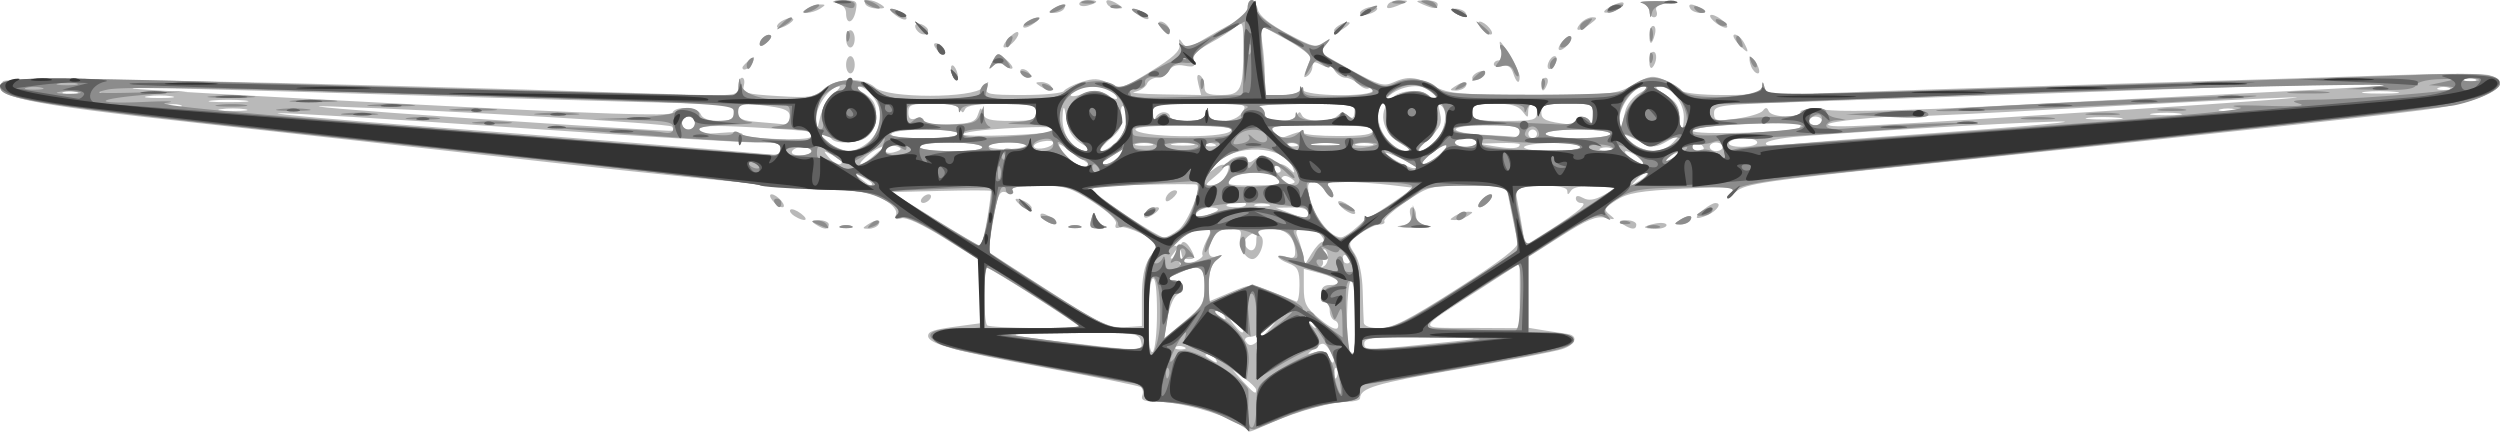 <svg xmlns="http://www.w3.org/2000/svg" viewBox="0 0 578.94 100" version="1.0"><path d="M286.43 97.96c-3.75-2.32-13.69-4.96-18.68-4.96-2.81 0-3.62-.36-3.22-1.4.29-.77.12-1.66-.38-1.97s-10.56-2.35-22.35-4.52c-20.77-3.83-26.87-5.49-26.87-7.31 0-1.09 1.28-1.49 7.25-2.29l4.75-.64V60.31l-8.22-5.15c-5.15-3.23-8.89-4.95-10-4.6-1.26.4-1.61.15-1.21-.88.35-.91-.67-2.19-2.76-3.47-2.7-1.66-5.69-2.14-16.31-2.61-7.15-.32-34.83-3.04-61.5-6.05-26.68-3.01-63.13-7.07-81-9.04C5.37 24.06-2.78 22.31.73 18.8c1.11-1.12 65.64.12 150.95 2.88 19.24.63 19.25.63 19.25-1.53 0-1.18.41-2.15.91-2.15.49 0 .68.84.41 1.86-.44 1.69.33 1.92 7.85 2.38 7.48.46 8.56.3 10.64-1.59 2.88-2.64 9.22-2.84 11.94-.38 2.83 2.56 22.86 2.54 24.97-.02 1.37-1.67 1.42-1.67.89 0-.49 1.57.33 1.75 8.36 1.75 4.9 0 9.17-.42 9.48-.93.32-.51 2.14-1.45 4.06-2.08 2.78-.92 4.06-.86 6.36.29 2.74 1.37 3.19 1.24 9.75-2.78 5.09-3.12 6.8-4.71 6.59-6.11-.24-1.55-.11-1.63.7-.42.85 1.27 1.52 1.16 4.79-.79 2.09-1.25 5.26-3.01 7.05-3.91 1.87-.95 3.25-2.42 3.25-3.46 0-2.56 1.67-2.26 2.37.44.38 1.48 2.79 3.41 7.05 5.66 5.74 3.04 6.67 3.26 8.27 2 1.66-1.3 1.69-1.27.42.36-.77.97-1.22 1.91-1 2.08.21.17 3.48 2.01 7.25 4.09 5.89 3.24 7.2 3.62 9.3 2.67 3.43-1.57 5.34-1.4 9.54.85 3.28 1.76 5.71 1.97 22.83 1.99 18.34.01 19.35-.09 23.32-2.35 3.78-2.15 4.44-2.25 7.32-1.01 1.75.74 3.46 1.81 3.81 2.38.36.58 4.53 1.03 9.58 1.03 7.8 0 8.95-.23 9.06-1.75.1-1.6.15-1.59.58.07.44 1.69 1.51 1.77 15.14 1.21 8.06-.34 36.93-1.27 64.16-2.07 27.22-.79 57.649-1.74 67.609-2.1 9.959-.36 19.297-.35 20.75.01 6.472 1.62.469 5.59-11.515 7.6-6.37 1.07-45.924 5.4-120.34 13.17-35.61 3.71-40.27 4.4-42.47 6.26-1.57 1.33-1.99 1.47-1.16.39 1.21-1.59.48-1.66-11.04-1.09-10.07.5-12.91.99-15.48 2.67-2.83 1.85-2.98 2.19-1.5 3.36 1.44 1.13 1.31 1.22-1.01.7-2.07-.47-4.33.46-10.25 4.23l-7.59 4.84v16.4l3.75.62c2.06.33 4.39.69 5.17.79 2.8.36 2.12 2.52-1.12 3.55-1.81.58-12.75 2.69-24.29 4.68-18.99 3.27-22.45 4.3-22.49 6.71-.01.41-1.26.75-2.77.76-3.71.01-11.69 2.2-17.63 4.83-2.68 1.19-4.93 2.12-5 2.07-.06-.04-1.47-.92-3.12-1.95zm4.47-7.71c-.02-.42-1.26-1.62-2.75-2.67l-2.72-1.92 2.42 2.67c2.55 2.8 3.1 3.15 3.05 1.92zm18.63-4.98c-.33-.34-.56.25-.52 1.31.05 1.16.28 1.4.6.6.29-.72.26-1.58-.08-1.91zM281.43 83c-.34-.55-1.15-1-1.81-.99-.71.01-.59.4.31.99 1.92 1.24 2.27 1.24 1.5 0zm27.5.19c0-.45-.56-1.55-1.25-2.46-1.14-1.49-1.43-1.5-3.25-.09-1.97 1.53-1.96 1.55.25.89 1.58-.47 2.44-.2 2.86.9.65 1.68 1.39 2.08 1.39.76zm-41-10.81c0-5.42-.36-8.28-1-7.88-.55.33-1 4.44-1 9.11 0 5.42.36 8.28 1 7.89.55-.34 1-4.45 1-9.12zm45.9 1.12c0-4.71-.42-8.5-.95-8.5-1.06 0-1.33 15.28-.28 16.33 1.17 1.17 1.23.81 1.23-7.83zM264.22 79c-.5-1.9-1.31-2-16.16-1.87-17.06.15-17.07.25-.13 2.28 16.6 1.98 16.91 1.97 16.29-.41zm9.9 1.31c-.72-.29-1.59-.25-1.92.08s.26.57 1.31.53c1.17-.05 1.41-.29.61-.61zm62.81-1.27c6.81-.7 6.19-.79-6.75-.91-12.3-.12-14.25.08-14.25 1.43 0 1.65-.13 1.65 21-.52zm-43.44-2.29c2.36-2.61 2.44-2.81.38-1-1.41 1.23-3.35 2.25-4.31 2.25s-1.47.45-1.13 1c1 1.61 1.95 1.19 5.06-2.25zm-14.56-10.47c0-4.8-1.12-5.28-6.5-2.82-2.68 1.22-2.76 1.38-.75 1.45 2.56.1 2.95 1.83.78 3.47-.8.62-1.77 3.11-2.15 5.55l-.69 4.43 4.65-3.9c4.22-3.52 4.66-4.3 4.66-8.18zm9 10.34c0-.21-.79-1-1.75-1.75-1.59-1.25-1.62-1.21-.38.38 1.31 1.66 2.13 2.19 2.13 1.37zm21.15-2.41c-.63-.21-1.15-1.24-1.15-2.3 0-1.05-.45-1.91-1-1.91s-1-.9-1-2c0-1.34.67-2 2-2 3.37 0 2.22-1.53-2-2.66l-4-1.07v4.29c0 3.74.48 4.69 3.75 7.38 2.39 1.97 3.89 2.65 4.15 1.87.22-.67-.12-1.39-.75-1.6zm-59.15 1.44c0-.49-20.61-13.65-21.37-13.65-.85 0-.81 12.48.04 13.33.66.67 21.33.97 21.33.32zm14.5-6.7c0-4.55.53-7.36 1.75-9.21.96-1.47 1.75-2.87 1.75-3.11 0-1.13-7.18-4.5-8.51-3.99-1 .38-1.34.11-1-.78.32-.86-1.67-2.76-5.32-5.11-5.26-3.39-6.49-3.75-12.56-3.75-4.66 0-6.52.33-6.04 1.1.45.73.01.9-1.28.49-1.76-.56-2.1.13-3.23 6.45-.7 3.9-1.11 7.22-.91 7.4.19.17 6.42 4.2 13.85 8.96 11.92 7.64 13.97 8.62 17.5 8.37l4-.27v-6.55zm-16.75-16.62c.69-.27 1.81-.27 2.5 0 .69.28.12.51-1.25.51-1.38 0-1.94-.23-1.25-.51zm5.05-1.58c.48-1.75.7-1.88.97-.57.19.93 1.11 1.89 2.04 2.14 1 .26.61.49-.97.56-2.29.1-2.57-.2-2.04-2.13zm-10.77.28c-.81-.51-1.23-1.17-.93-1.47s1.41.11 2.47.91c2.11 1.6.83 2.06-1.54.56zm-5.6-3.51c-1.06-.81-1.48-1.47-.93-1.48 1.49-.02 4.03 1.76 3.4 2.39-.3.3-1.41-.11-2.47-.91zm68.57 28.1c0-.21-.79-1-1.75-1.75-1.59-1.25-1.62-1.21-.38.38 1.31 1.66 2.13 2.19 2.13 1.37zm32.65-8.82c10.17-6.52 14.23-9.65 13.92-10.75-.24-.86-.95-4.14-1.57-7.3L348.79 43h-8.89c-8.63 0-9.06.11-14.35 3.72-3 2.05-5.24 4.08-4.98 4.5.26.43-.24.78-1.12.78s-2.9.96-4.49 2.13c-2.82 2.09-2.85 2.2-1.21 4.71 1.05 1.6 1.73 4.85 1.82 8.61.08 3.33.2 6.61.25 7.3.07.75 1.56 1.25 3.75 1.25 2.89 0 6.63-1.92 18.01-9.2zm-13.3-14.53c2.23-.33 2.73-.84 2.34-2.35-.28-1.06-.09-1.92.4-1.92.5 0 .91.87.91 1.93 0 1.34.84 2.06 2.75 2.35 1.51.23.05.42-3.25.42s-4.72-.2-3.15-.43zM336.93 50c.82-.54 2.17-.97 3-.97 1.33 0 1.33.1 0 .97-.83.53-2.18.96-3 .96-1.33 0-1.33-.1 0-.96zm6-3.5c.68-.83 1.69-1.5 2.24-1.5.56 0 .45.66-.24 1.5-.68.82-1.69 1.5-2.24 1.5-.56 0-.45-.67.24-1.5zm9 21.99v-7.5l-8.87 5.75c-15.54 10.08-15.3 9.14-2.38 9.2l11.25.06v-7.51zM283.43 73c-.34-.55-1.15-1-1.81-.99-.71.01-.59.4.31.99 1.92 1.24 2.27 1.24 1.5 0zm11.17-5.42c2.65 1.05 5.16 2.07 5.58 2.25.41.18.75-1.52.75-3.78 0-3.46-.39-4.25-2.5-5.05-2.96-1.13-3.39-2.42-.5-1.5 1.44.45 2 .17 2-1 0-3.44-2.01-5.5-5.34-5.5-3.78 0-7.3 2.16-6.25 3.84 1.16 1.89 2.59 1.31 2.59-1.04 0-1.6.3-1.9 1.09-1.11 1.18 1.17-.38 5.31-2 5.31-1.63 0-3.32-3.02-2.8-5 .43-1.66.03-2-2.35-2-1.81 0-3.25.71-3.9 1.93-1.63 3.03-1.3 5.08.71 4.45 1.67-.52 1.67-.48 0 .89-1.14.94-1.75 2.85-1.75 5.5v4.05l4.92-2.08c4.89-2.06 4.95-2.06 9.75-.16zm-16.12-8.5c-.25-.4.18-1.93.94-3.41 1.32-2.53 1.27-2.67-.94-2.67-2.13 0-8.19 3.89-6.18 3.96.48.02.29.74-.42 1.59-1.06 1.29-1.04 1.5.13 1.25.78-.17 1.32.23 1.19.89-.17.89.52.93 2.75.15 1.64-.57 2.78-1.37 2.53-1.76zm-4.63.67c-1.18-3.88.28-5.12 2.08-1.75.85 1.59.76 2-.46 2-.85 0-1.57-.12-1.62-.25zm33.65-.51c-.15-.96-.56-1.63-.92-1.49-.36.13-.93.25-1.27.25s-.12.6.49 1.34.78 1.71.37 2.16-.22.52.42.15c.64-.36 1.05-1.45.91-2.41zM306.28 56c.49 0 .33-.68-.35-1.5-.68-.83-2.36-1.5-3.73-1.5-1.98 0-2.33.35-1.75 1.75.41.96.97 2.81 1.25 4.12l.51 2.37 1.59-2.62c.88-1.44 1.99-2.62 2.48-2.62zm6.15 4c-.79-1.29-1.5-1.29-1.5 0 0 .55.48 1 1.06 1s.78-.45.44-1zm-83.82-9.25c.58-3.44.95-6.38.82-6.54s-5.36-.16-11.62 0l-11.38.29 10 6.2c5.5 3.42 10.25 6.23 10.56 6.25.31.03 1.04-2.77 1.62-6.2zM213.43 46c.34-.55 1.07-1 1.62-1s.72.45.38 1-1.07 1-1.62 1-.72-.45-.38-1zm152.46 2.39c1.01-.96 1.09-1.39.25-1.39-.66 0-1.21-.48-1.21-1.05 0-.7.57-.73 1.72-.09 1.21.68 2.62.47 4.75-.7l3.03-1.66-4.9-.32c-3.25-.2-5.19.14-5.74 1-.63 1-.83 1.02-.84.07-.02-.87-1.92-1.25-6.15-1.25h-6.12l.65 3.25c.36 1.78.92 4.91 1.25 6.95l.59 3.7 5.63-3.55c3.1-1.96 6.29-4.19 7.09-4.96zm-92.9 4.76c2.2-1.79 5.4-9.91 4.09-10.41-.36-.13-6.17-.11-12.91.06-9.85.25-12.02.56-11 1.57 2.22 2.21 15.2 10.63 16.39 10.63.63 0 2.17-.84 3.43-1.85zm-8.06-3.18c0-.57.69-1.3 1.54-1.63 2.35-.9 2.62.07.41 1.45-1.23.77-1.95.84-1.95.18zm5-3.79c0-1.21 1.9-2.62 2.59-1.93.25.25-.23 1.03-1.07 1.72-.95.79-1.52.87-1.52.21zm44.41 6.32c1.48-1.38 2.93-2.5 3.21-2.5.29 0 2.63-1.47 5.2-3.25l4.68-3.25-5.5-.66c-3.03-.35-7.69-.69-10.37-.75-4.26-.08-4.72.1-3.61 1.43.7.84 1.01 1.78.69 2.1-.31.31-1.16-.37-1.88-1.53-1.47-2.35-3.83-2.81-3.83-.74 0 4.72 4.47 11.56 7.6 11.62.61.02 2.32-1.1 3.81-2.47zm-2.98-3.93c-1.06-.78-1.7-1.64-1.43-1.91.28-.28 1.37.13 2.43.91 1.06.77 1.7 1.63 1.42 1.9-.27.28-1.36-.13-2.42-.9zm-29.89-.41c-2.11-.43-4.54.49-4.54 1.72 0 .54 1.31.45 3.1-.22 2.09-.79 2.56-1.27 1.44-1.5zm21.46 1.34c0-1.08-1.06-1.49-3.75-1.45l-3.75.06 3.5 1.32c1.92.73 3.61 1.38 3.75 1.45.14.06.25-.56.25-1.38zm-14.44-2.41c-.31-.5-1.46-.67-2.56-.38-2.75.72-2.51 1.29.56 1.29 1.41 0 2.31-.41 2-.91zm5.17.21c-.97-.25-2.32-.23-3 .04s.12.48 1.77.46 2.2-.24 1.23-.5zm-91.73-4.77c0-.26-1.01-.96-2.25-1.55-2.16-1.05-2.17-1.03-.31.46 2.04 1.63 2.56 1.86 2.56 1.09zm81.79-1.58c.7-1.12 1.03-2.44.73-2.92-.3-.49.45-1.21 1.67-1.6 1.38-.43 2.37-.26 2.61.47.29.88.74.89 1.75.05 1.82-1.51 5.51-.28 4.79 1.6-.3.79-.03 1.45.61 1.45s.89-.45.55-1c-.88-1.43.86-1.24 2.36.25 1.01 1 1.14.93.65-.36-2.04-5.35-13.74-5.77-18.11-.66-1.61 1.89-1.63 2.02-.13.86.98-.76 2.02-1.14 2.31-.85s-.68 1.48-2.16 2.64c-2.28 1.8-2.4 2.12-.8 2.12 1.05 0 2.47-.92 3.17-2.05zm15.5.51c-1.16-.85-2-.94-2.41-.27-.42.68-.86.65-1.31-.09-1.05-1.69-9.11-1.37-10.59.42-1.13 1.36-.28 1.52 7.4 1.39 7.37-.13 8.41-.35 6.91-1.45zm82.14-1.37c-.26-.26-1.25.34-2.2 1.33-1.65 1.72-1.63 1.74.47.47 1.22-.72 1.99-1.53 1.73-1.8zm-129.51-2.35c-.23-.14-1.92-1.3-3.75-2.59-3.27-2.29-3.32-2.3-2.19-.19 1.08 2.01 5.01 4.27 5.94 3.42.23-.21.23-.5 0-.64zm76 .88c-1.02-.91-6.92-3.63-6.92-3.18 0 .62 5.18 3.46 6.42 3.51.5.03.73-.12.5-.33zm-132.92-1.09c0-.26-1.01-1-2.25-1.66-2.04-1.09-2.12-1.05-.88.46 1.28 1.55 3.13 2.26 3.13 1.2zm7.69-1.71c1.27-1.2 2.31-1.69 2.31-1.09 0 .59.92.84 2.04.54 2.32-.6 2.1-1.17-.67-1.7-1.04-.2-3.24.71-4.88 2.02-1.64 1.32-2.57 2.4-2.05 2.4.51 0 1.97-.97 3.25-2.17zm56.9.02l1.91-2.15-3 1.85c-4.08 2.52-4.02 2.46-2.32 2.46.83 0 2.37-.97 3.41-2.16zm73.55.24c1.3-1.05 2.13-2.14 1.86-2.41-.28-.27-1.85.59-3.5 1.91s-2.49 2.41-1.86 2.41 2.2-.86 3.5-1.91zm46.42.38c-1.07-.8-2.39-1.46-2.94-1.46s-.13.66.94 1.46c1.07.81 2.39 1.47 2.94 1.47s.13-.66-.94-1.47zm9.44-1.04c0-.27-.9-.01-2 .58-1.1.58-2 1.29-2 1.57 0 .27.9.01 2-.57 1.1-.59 2-1.3 2-1.58zm-208-.98c0-1.22-1.12-1.52-5.25-1.43-2.89.06-28.43-1.5-56.75-3.48-28.33-1.97-52.85-3.46-54.5-3.31s14.1 1.57 35 3.14c29.78 2.25 68.49 5.39 80.25 6.52.69.06 1.25-.58 1.25-1.44zm7 .56c0-1.31-3.7-1.31-4.5 0-.35.56.49 1 1.94 1 1.41 0 2.56-.45 2.56-1zm13.55-2.46c1.53-1.53 2.45-3.6 2.45-5.5 0-3.11-2.97-7.07-5.25-7.01-.69.01-.35.54.75 1.16s2.33 1.62 2.73 2.22c1.29 1.89.83 5.86-.89 7.76-1.77 1.96-7.79 2.52-8.84.83-.34-.55-1.15-.99-1.81-.97-2.31.06 3.56 3.97 5.97 3.97 1.34 0 3.54-1.11 4.89-2.46zM227.43 34c-.81-1.32-14.5-1.32-14.5 0 0 .57 3.19 1 7.56 1 4.78 0 7.33-.37 6.94-1zm10.08-.25c.42-.42-1.35-.75-3.91-.75-2.57 0-4.67.36-4.67.81 0 1.01 7.56.96 8.58-.06zm6.42-.73c0-.41-1.12-.53-2.49-.27s-2.27.83-2 1.27c.59.94 4.49.07 4.49-1zm6.76.41c-1.5-.82-2.95-2.49-3.21-3.71s-.66-3.12-.9-4.22c-.23-1.1-.47-.32-.53 1.75-.13 4.09 2.56 7.78 5.63 7.7 1.25-.02.97-.46-.99-1.52zm7.93-.61c2.26-2.13 3.18-7.17 1.49-8.21-.45-.28-.63.74-.41 2.27.32 2.18-.29 3.37-2.76 5.45-1.74 1.47-2.6 2.67-1.9 2.67.69 0 2.3-.98 3.58-2.18zm66.09.62c-4.99-2.71-5.9-8.1-1.88-11.16 1.94-1.48 6.75-1.66 7.6-.28.34.55 1.1 1 1.68 1 .67 0 .6-.56-.18-1.5-2.03-2.45-7.72-1.88-10.66 1.06-2.07 2.07-2.44 3.18-1.95 5.75.67 3.45 3.84 6.71 6.47 6.64 1.06-.02.68-.56-1.08-1.51zm6.92.05c2.59-1.81 4.01-7.2 2.33-8.84-.89-.88-1.01-.5-.49 1.59.56 2.27.11 3.28-2.54 5.75-3.37 3.16-2.95 4.06.7 1.5zm20.3-.05c0-.25-2.14-.38-4.75-.3l-4.75.14 4 .65c3.81.62 5.5.47 5.5-.49zm14 .57c0-.56-2.82-.95-6.5-.89-3.58.05-6.5.49-6.5.98s2.92.9 6.5.9c3.61 0 6.5-.44 6.5-.99zm7.25.32c-.69-.27-1.81-.27-2.5 0-.69.28-.13.51 1.25.51 1.37 0 1.94-.23 1.25-.51zm14.33-1.42l1.89-2.09-3.13 1.79c-2.79 1.61-3.44 1.65-5.99.38-4.51-2.26-5.02-2.27-2.49-.06 3.03 2.65 7.31 2.64 9.72-.02zm6.92 1.09c-.8-1.3-2.5-1.3-2.5 0 0 .55.7 1 1.56 1s1.28-.45.94-1zm4.5 0c0-.55-.68-1-1.5-1-.83 0-1.5.45-1.5 1s.67 1 1.5 1c.82 0 1.5-.45 1.5-1zm-132.25-.69c-.96-.26-2.54-.26-3.5 0-.96.25-.18.45 1.75.45 1.92 0 2.71-.2 1.75-.45zm9.5-.02c-1.24-.24-3.26-.24-4.5 0s-.23.43 2.25.43c2.47 0 3.49-.19 2.25-.43zm4.94.02c-.72-.29-1.59-.25-1.92.08s.26.57 1.31.53c1.17-.05 1.41-.29.61-.61zm19 0c-.72-.29-1.59-.25-1.92.08s.26.57 1.31.53c1.17-.05 1.41-.29.61-.61zm9.56-.03c-1.51-.23-3.99-.23-5.5 0s-.28.42 2.75.42c3.02 0 4.26-.19 2.75-.42zm8 .03c-.96-.26-2.54-.26-3.5 0-.96.25-.18.45 1.75.45 1.92 0 2.71-.2 1.75-.45zm24.25-.31c0-.55-1.13-1-2.5-1-1.38 0-2.5.45-2.5 1s1.12 1 2.5 1c1.37 0 2.5-.45 2.5-1zm65 0c0-1.31-5.69-1.31-6.5 0-.37.59.82 1 2.94 1 1.96 0 3.56-.45 3.56-1zm41-2.19c17.87-1.27 31.45-2.46 30.16-2.64-2.14-.31-42.57 1.95-61.41 3.43-4.26.33-7.75 1.06-7.75 1.61 0 .58 1.37.77 3.25.45 1.79-.3 17.87-1.59 35.75-2.85zm-260.15-.26c-.19-.18-6.09-.64-13.1-1.04-9.8-.55-12.75-.43-12.75.51 0 .87 1.45 1.09 5 .75 2.75-.27 5-.12 5 .33 0 1.07 15.4 1.63 15.85.58.2-.44.2-.95 0-1.13zm34.15.45c0-1.32-14.69-1.32-15.5 0-.39.63 2.32 1 7.44 1 4.71 0 8.06-.42 8.06-1zm21.92-.61c1.1-1.04-1.24-1.19-10.67-.67-5.64.31-10.25.93-10.25 1.38 0 .77 20.06.09 20.92-.71zm41.11-.03c.85-.84-1.82-1.16-10.45-1.25-6.66-.07-11.58.28-11.58.82 0 1.87 20.2 2.27 22.03.43zm14.4.66c1.42-.54 2.57-.65 2.57-.25s3.6.73 8 .73c5.73 0 8-.36 8-1.25 0-.94-3.09-1.25-12.12-1.25-10.66 0-11.98.18-10.88 1.5 1.48 1.77 1.22 1.74 4.43.52zm52.57-.52c0-1.2-1.5-1.5-7.5-1.5-9.61 0-9.81 1.8-.25 2.25 3.99.19 7.36.44 7.5.55s.25-.48.25-1.3zm4 .5c0-.55-.45-1-1-1s-1 .45-1 1 .45 1 1 1 1-.45 1-1zm17 0c0-.58-3.17-1-7.5-1s-7.5.42-7.5 1c0 .57 3.17 1 7.5 1s7.5-.43 7.5-1zm-217.35-1.69c-.73-.73-52.03-3.75-79.15-4.67-8.8-.29 5.37.92 31.5 2.7 26.12 1.78 47.69 3.1 47.92 2.94s.1-.59-.27-.97zm261.09.28c1.23-1.23-.57-1.35-12.49-.84-7.24.31-12.25.93-12.25 1.53 0 1.07 23.64.41 24.74-.69zM160.93 28.5c0-.83-.68-1.5-1.5-1.5-.83 0-1.5.67-1.5 1.5 0 .82.67 1.5 1.5 1.5.82 0 1.5-.68 1.5-1.5zm32.03-6.73c1.21-.98 1.83-1.77 1.4-1.77-2.16 0-5.42 4.55-5.33 7.42l.1 3.08.82-3.48c.45-1.91 1.81-4.28 3.01-5.25zm183.4 4c.34-1.54 1.78-3.37 3.33-4.21 1.84-1 2.19-1.5 1.06-1.52-2.35-.06-5.84 4.71-5.74 7.84.08 2.77.37 2.32 1.35-2.11zM389.93 27c0-3.33-3.03-7.01-5.75-7-1.16 0-.66.67 1.5 1.98 2.51 1.53 3.25 2.67 3.25 5 0 1.66.22 3.02.5 3.02.27 0 .5-1.35.5-3zm102.26-1.58c28.734-1.84 45.715-3.13 37.74-2.84-7.975.28-30.25 1.4-49.5 2.49s-36.58 1.94-38.5 1.89c-5.81-.16-19.02 1.2-18.58 1.9.53.86 6.94.54 68.84-3.44zm-309.26 1.71c0-1.46-1.01-2-4.64-2.5-6.79-.93-7.36-.83-7.36 1.31 0 1.6.84 2.01 4.75 2.32 2.61.21 5.31.46 6 .55.69.1 1.25-.65 1.25-1.68zm43.54-.59c.6-1.81.73-1.84 1.14-.29.38 1.41 1.59 1.75 6.39 1.75 5.26 0 5.93-.23 5.93-2 0-1.84-.67-2-7.92-2-5.35 0-8.1.4-8.5 1.25-.46 1-.7 1-1.16 0-.37-.79-2.71-1.25-6.29-1.25-5.03 0-5.7.23-5.7 1.99 0 1.47.48 1.85 1.78 1.44.99-.31 1.79-.08 1.79.52 0 .7 2.16 1.01 5.94.86 4.98-.19 6.04-.56 6.6-2.27zM364.93 28c0-1.44 2.74-1.24 3.34.25.28.68.54.01.58-1.5.08-2.71-.02-2.75-5.92-2.75-5.26 0-6 .23-6 1.93 0 1.82.92 2.22 6.75 2.92.69.08 1.25-.3 1.25-.85zm57 0c0-.55-.68-1-1.5-1-.83 0-1.5.45-1.5 1s.67 1 1.5 1c.82 0 1.5-.45 1.5-1zm-252-2c0-1.81-.67-2.01-6.75-2.02-3.71-.01-27.45-.66-52.75-1.45-61.21-1.92-82.52-2.45-79.5-1.99 1.37.22 29.93 1.82 63.46 3.56 44.67 2.32 61.05 2.86 61.33 2.03.56-1.68 5.9-1.38 6.57.37.36.94 1.89 1.5 4.11 1.5 2.86 0 3.53-.38 3.53-2zm99.58 0c.78 0 1.42.45 1.42 1s1.77 1 3.93 1c2.9 0 4.04-.46 4.38-1.75.44-1.67.46-1.67.57 0 .18 2.58 6.24 2.39 7.89-.25 1.22-1.96 1-2-9.76-2-10.77 0-11.01.04-10.93 2.25.04 1.23.3 1.68.58 1 .28-.69 1.14-1.25 1.92-1.25zm30.84.75c.46-1 .7-1 1.16 0 .74 1.57 6.63 1.63 8.18.09.85-.85 1.51-.87 2.49-.05 1.03.85 1.37.66 1.48-.85.14-1.83-.55-1.94-11.54-1.87-6.43.05-11.13.31-10.44.59.69.27 1.25 1.14 1.25 1.92 0 1.8 6.58 1.95 7.42.17zm55.58-.75c0-2.46-1.99-2.7-2.03-.25-.03 1.66-.1 1.66-1.36 0-.96-1.27-2.75-1.75-6.47-1.75-4.47 0-5.14.25-5.14 2 0 1.82.67 2 7.5 2s7.5-.18 7.5-2zm52.33-.38c.6-.82.96-.79 1.33.13.61 1.5 7.34 1.69 7.34.2 0-.68 2.48-.82 7.25-.4 3.99.35 20.52-.07 36.75-.93 16.22-.86 43.9-2.28 61.5-3.14s32.9-1.75 34-1.96c2.098-.41-27.438.18-50.5 1.01-22.72.82-67.4 2.36-88.75 3.07-19.21.63-20.25.77-20.25 2.63 0 1.78.46 1.89 5.25 1.24 2.89-.4 5.62-1.23 6.08-1.85zm82.4 1.65c-2.08-.22-5.23-.22-7 0-1.78.22-.08.4 3.77.4 3.85-.01 5.3-.19 3.23-.4zm14.04-.99c-1.5-.23-4.2-.23-6-.01s-.57.41 2.73.42c3.3 0 4.77-.18 3.27-.41zm-448.02-1c-1.51-.23-3.99-.23-5.5 0s-.28.42 2.75.42c3.02 0 4.26-.19 2.75-.42zm461 .03c-.96-.26-2.54-.26-3.5 0-.96.25-.18.45 1.75.45 1.92 0 2.71-.2 1.75-.45zM41.66 24.3c-.97-.25-2.32-.23-3 .04s.12.48 1.77.46 2.2-.24 1.23-.5zm15.02-1.03c-2.06-.22-5.44-.22-7.5 0-2.06.21-.38.39 3.75.39 4.12 0 5.81-.18 3.75-.39zm-17-.99c-1.51-.23-3.99-.23-5.5 0s-.28.42 2.75.42c3.02 0 4.26-.19 2.75-.42zm216.26-.51c2.66 1.66 3.5 1.54 1.99-.27-1.83-2.22-10-1.79-10 .52 0 .44 1.36.29 3.02-.34 2.31-.87 3.48-.85 4.99.09zM17.66 21.3c-.97-.25-2.32-.23-3 .04s.12.48 1.77.46 2.2-.24 1.23-.5zm5.46.01c-.72-.29-1.59-.25-1.92.08s.26.57 1.31.53c1.17-.05 1.41-.29.61-.61zm254.38-1.9c-.42-1.67-.28-2.36.39-1.94.57.35 1.04 1.52 1.04 2.58 0 1.59.71 1.95 3.88 1.95 4.59 0 5.09-1.07 5.11-10.91.01-6.01-.1-6.31-1.74-4.9-.96.83-3.67 2.56-6.01 3.84-3.06 1.68-4.11 2.81-3.72 4.02.43 1.36.02 1.58-2.13 1.17-1.81-.35-2.94.01-3.57 1.13-.51.91-1.75 1.65-2.76 1.65-1.02 0-2.09.64-2.39 1.42s-1.59 1.62-2.86 1.86 1.68.5 6.55.58l8.86.14-.65-2.59zm23.51 1.34c.06-1 .18-1 .58 0 .65 1.59 16.34 1.77 16.34.19 0-.59-.41-.81-.92-.49-.51.31-1.6-.12-2.43-.95s-2.19-1.5-3.03-1.5-1.98-.79-2.54-1.75c-.56-.97-1.03-1.4-1.05-.97s-.93.3-2.03-.28c-1.58-.85-2-.77-2 .4 0 .81-.53 1.8-1.17 2.2-1.12.69-1.04.27.78-4.12.23-.55-2.36-2.53-5.75-4.4l-6.17-3.39.64 3.9c.36 2.15.65 5.82.66 8.16l.01 4.25h4c2.49 0 4.03-.48 4.08-1.25zm253.65.52c-2.075-.22-5.225-.22-7 0-1.776.22-.078.4 3.772.4 3.85-.01 5.302-.19 3.228-.4zm12.522-.94c-.688-.27-1.813-.27-2.5 0-.688.28-.125.51 1.25.51s1.937-.23 1.25-.51zm6-2c-.688-.27-1.813-.27-2.5 0-.688.28-.125.51 1.25.51s1.937-.23 1.25-.51zM188.932 52c-1.21-.79-1.07-.98.75-.99 1.24-.01 2.25.44 2.25.99 0 1.25-1.06 1.25-3 0zm5.75.33c.69-.27 1.81-.27 2.5 0 .69.28.12.51-1.25.51-1.38 0-1.94-.23-1.25-.51zm6.25-.33c1.96-1.27 3.28-1.27 2.5 0-.34.55-1.38.99-2.31.98-1.46-.01-1.48-.15-.19-.98zm175 0c-1.21-.79-1.07-.98.75-.99 1.24-.01 2.25.44 2.25.99 0 1.25-1.06 1.25-3 0zm5 .61c0-.21 1.12-.6 2.5-.86 1.37-.26 2.5-.09 2.5.38 0 .48-1.13.87-2.5.87-1.38 0-2.5-.18-2.5-.39zm8-1.61c1.96-1.27 3.28-1.27 2.5 0-.34.55-1.38.99-2.31.98-1.46-.01-1.48-.15-.19-.98zm-204.97-.97c-.81-.51-1.23-1.17-.93-1.47s1.41.11 2.47.91c2.11 1.6.83 2.06-1.54.56zm208.97.3c0-.76 3.22-3.26 4.25-3.3 1.7-.08.57 1.72-1.75 2.78-1.38.63-2.5.86-2.5.52zm-214-3.83c-.69-.84-.8-1.5-.24-1.5.55 0 1.56.67 2.24 1.5.69.83.8 1.5.24 1.5-.55 0-1.56-.68-2.24-1.5zm62-26.5c-1.29-.84-1.27-.98.19-.99.93-.01 1.97.44 2.31.99.78 1.26-.54 1.26-2.5 0zm96 0c1.96-1.27 3.28-1.27 2.5 0-.34.55-1.38.99-2.31.98-1.46-.01-1.48-.15-.19-.98zm20-.5c0-.83.44-1.5.97-1.5s.71.67.39 1.5c-.74 1.92-1.36 1.92-1.36 0zm-136.4-2.1c-.36-.93-.42-1.92-.15-2.19.28-.28.79.26 1.15 1.19.36.92.42 1.91.15 2.18-.28.28-.79-.26-1.15-1.18zm120.4.67c0-.47.67-1.12 1.5-1.44.82-.31 1.5-.18 1.5.29s-.68 1.12-1.5 1.44c-.83.31-1.5.18-1.5-.29zm9.47-1.17c-.46-1.44-1.25-1.93-2.57-1.59-1.04.27-1.9.09-1.9-.41s.5-.9 1.11-.9c.69 0 .87-1.03.48-2.75-.53-2.37-.26-2.19 1.89 1.25 1.38 2.2 2.51 4.56 2.51 5.25.01 1.92-.78 1.48-1.52-.85zm-113.97.1c-.34-.55-.17-1 .38-1s1.28.45 1.62 1 .17 1-.38 1-1.28-.45-1.62-1zm-40.5-2c0-1.1.45-2 1-2s1 .9 1 2-.45 2-1 2-1-.9-1-2zm209.58.35c-.95-2.48.1-2.82 1.37-.44.62 1.15.7 2.09.19 2.09s-1.21-.74-1.56-1.65zm-233.58.27c0-.21.69-.95 1.52-1.64 1.28-1.06 1.42-1 .9.37-.54 1.41-2.42 2.39-2.42 1.27zm57.9-1.35c1.08-2.1 1.25-2.13 3.09-.55 1.07.92 1.75 1.87 1.5 2.11-.24.25-1.05-.05-1.79-.67-1-.83-1.68-.8-2.65.11-1.06 1-1.08.82-.15-1zm128.74.23c.31-.83.96-1.5 1.44-1.5.47 0 .6.67.28 1.5-.32.82-.96 1.5-1.44 1.5-.47 0-.6-.68-.28-1.5zm23.36-.34c0-1.19.41-2.16.91-2.16 1.02 0 .87 2.55-.21 3.63-.39.39-.7-.28-.7-1.47zm-164.98-2.64c-.79-.95-.86-1.52-.2-1.52 1.21 0 2.62 1.89 1.92 2.59-.25.25-1.02-.23-1.72-1.07zm143.98-.28c0-.55.67-1.56 1.5-2.24.84-.7 1.5-.81 1.5-.25 0 .55-.68 1.56-1.5 2.25-.84.69-1.5.8-1.5.24zm41.5-1.24c-1-1.1-1.31-2-.69-2s1.6.9 2.19 2c1.36 2.54.81 2.54-1.5 0zm-226.5.18c0-1.21 1.9-2.62 2.59-1.93.25.25-.23 1.03-1.07 1.72-.95.79-1.52.87-1.52.21zm20-1.18c0-1.1.45-2 1-2s1 .9 1 2-.45 2-1 2-1-.9-1-2zm37.51-.01c.99-1.1 2.03-1.79 2.29-1.53.67.68-1.82 3.54-3.08 3.54-.57 0-.21-.91.79-2.01zM381.932 8c0-1.1.41-2 .91-2 .49 0 .67.9.38 2-.67 2.56-1.29 2.56-1.29 0zm-169.33-.67c-1.22-1.22-.69-2.28.83-1.7.82.32 1.5.98 1.5 1.47 0 1.05-1.38 1.18-2.33.23zm56.35-.81c-.79-.95-.86-1.52-.2-1.52 1.21 0 2.62 1.89 1.92 2.59-.25.25-1.02-.23-1.72-1.07zm39.98.59c0-.9 3-2.44 3.6-1.85.17.17-.57.86-1.65 1.53-1.07.67-1.95.82-1.95.32zm34-.61c-.69-.84-.8-1.5-.24-1.5.55 0 1.56.67 2.24 1.5.69.83.8 1.5.24 1.5-.55 0-1.56-.68-2.24-1.5zm-163-.36c0-1.03 3.03-2.45 3.73-1.75.24.24-.5.95-1.64 1.56-1.15.61-2.09.7-2.09.19zm57-.03c0-.9 3-2.44 3.6-1.85.17.17-.57.86-1.65 1.53-1.07.67-1.95.82-1.95.32zm129-.61c.68-.83 1.95-1.5 2.81-1.5 1.26 0 1.18.29-.37 1.46-2.54 1.92-4.02 1.94-2.44.04zm31.57-.08c-1.06-.77-1.7-1.63-1.42-1.9.27-.28 1.36.13 2.42.9 1.06.78 1.7 1.64 1.43 1.91-.28.28-1.37-.13-2.43-.91zm-201.57-2.36c0-1.2-.84-2.09-2.25-2.36-1.45-.28-.97-.48 1.36-.57 3.34-.12 3.58.05 3.13 2.37-.56 2.94-2.24 3.36-2.24.56zm11.43.46c-1.06-.81-1.48-1.47-.93-1.48 1.49-.02 4.03 1.76 3.4 2.39-.3.3-1.41-.11-2.47-.91zm56.13-.11c-1.07-.78-1.52-1.41-1-1.4 1.38.02 3.96 1.8 3.41 2.35-.26.26-1.35-.17-2.41-.95zm51.44-.39c0-.44.9-1.03 2-1.31 1.1-.29 2-.17 2 .26 0 .44-.9 1.03-2 1.31-1.1.29-2 .17-2-.26zm22-.02c-1.29-.84-1.27-.98.19-.99.93-.01 1.97.44 2.31.99.78 1.26-.54 1.26-2.5 0zm45-.43c0-.79-.79-1.63-1.75-1.89-.96-.25.72-.43 3.75-.41 3.02.03 4.06.22 2.3.44-2.28.29-3.03.82-2.64 1.84.31.8.06 1.45-.55 1.45s-1.11-.65-1.11-1.43zm-195-.57c.82-.54 2.17-.97 3-.97 1.33 0 1.33.1 0 .97-.83.53-2.18.96-3 .96-1.33 0-1.33-.1 0-.96zm57 0c1.96-1.27 3.28-1.27 2.5 0-.34.55-1.38.99-2.31.98-1.46-.01-1.48-.15-.19-.98zm129-.46c1.37-.76 2.71-1.17 2.97-.91.67.67-2.18 2.34-3.97 2.31-.87-.01-.45-.6 1-1.4zm18.5.46c-.78-1.27.54-1.27 2.5 0 1.29.83 1.27.97-.19.98-.93.01-1.97-.43-2.31-.98zm-191-1c-.79-1.28 1.53-1.28 3.5 0 1.22.78 1.09.97-.69.98-1.21.01-2.47-.43-2.81-.98zm49.5-.1c0-.5.9-.9 2-.9 2.56 0 2.56.61 0 1.28-1.1.29-2 .12-2-.38zm6.5.1c-.78-1.27.54-1.27 2.5 0 1.29.83 1.27.97-.19.98-.93.01-1.97-.43-2.31-.98zm65 0c.34-.55 1.6-.97 2.81-.93 2.11.06 2.12.1.19.93-2.75 1.18-3.73 1.18-3 0zm8 0c-1.77-.77-1.69-.87.75-.93 1.51-.04 2.75.38 2.75.93 0 1.17-.77 1.17-3.5 0z" fill="#b9b9b9"/><path d="M283.9 96.82c-3.69-1.91-7.76-3.07-12.25-3.49-5.65-.52-6.72-.92-6.72-2.48 0-1.02-.2-1.85-.45-1.85-1.62 0-39.81-7.18-43.05-8.09-8.28-2.32-7.89-4.87.75-4.9l4.75-.01V60.27l-8.18-5.21c-5.06-3.22-8.89-5.02-10.06-4.71-1.39.36-1.61.17-.86-.73.74-.89-.11-1.8-3.2-3.4-3.44-1.78-6.38-2.25-16.2-2.6-6.6-.24-12.68-.67-13.5-.96-.83-.29-35.48-4.18-77-8.65C6.03 24.11-.93 23.1.18 19.74c.64-1.95 7.43-1.99 65.25-.34 29.7.85 65.59 1.85 79.75 2.22l25.75.68.14-2.4c.12-2.19.17-2.22.55-.27.79 4.02 15.06 4.89 19.02 1.17 3.08-2.9 8.34-2.89 12.26.02 2.69 1.98 4.12 2.21 13.52 2.1 8.06-.1 10.51-.44 10.51-1.47 0-.73.5-1.64 1.11-2.02.74-.46.88.01.43 1.44-.65 2.05-.39 2.13 7.76 2.13 7.12 0 8.86-.34 11.17-2.16 2.88-2.26 8.73-2.75 10.95-.91.82.68 3.25-.26 7.88-3.04 3.69-2.2 7.2-3.7 7.8-3.33.78.48.77.06-.02-1.42-.92-1.71-.86-2 .31-1.55 2.18.84 14.61-6.66 14.61-8.81 0-.98.45-1.78 1-1.78s1 .87 1 1.95c0 1.36 1.99 3.06 6.63 5.66 5.88 3.28 6.87 3.55 8.75 2.38 1.94-1.2 2-1.17.73.37-1.67 2.01-2.21 1.49 6.39 6.29 6.51 3.64 7.2 3.82 9.79 2.56 3.12-1.52 7.92-.87 9.74 1.32.93 1.12 5.34 1.41 22.02 1.42 11.66.01 21.1-.39 21.42-.91.31-.5 1.81-1.54 3.33-2.29 3-1.5 6.35-.69 9.86 2.39 2.62 2.3 18.28 1.43 18.46-1.02.09-1.36.19-1.34.57.13.26.99 1.4 1.74 2.63 1.74 4.36-.01 130.64-3.94 146.79-4.57 17.006-.66 20.89-.29 20.89 2.03 0 1.37-5.232 3.83-10.5 4.93-2.671.56-85.95 9.69-143.49 15.73-16.33 1.71-21.85 2.64-23 3.87-.83.88-1.15 1.06-.7.39.62-.94-1.91-1.16-11-.98-10.31.21-12.29.53-15.59 2.54-3.22 1.96-3.59 2.52-2.5 3.86 1.11 1.35 1.03 1.42-.61.51-1.55-.86-3.32-.12-9.75 4.03l-7.86 5.08v17.48l5.17.3c6.27.37 7.25 2.05 2.11 3.62-3.36 1.02-43.04 8.19-45.36 8.19-.51 0-.92.83-.92 1.86 0 1.51-1 1.96-5.39 2.41-2.97.31-8.26 1.75-11.75 3.2-3.5 1.45-6.81 2.77-7.36 2.93s-3.49-1-6.53-2.58zm7.03-2.69c0-4.49.29-5.06 3.75-7.45 2.06-1.43 5.52-3.33 7.69-4.23 3.72-1.55 4.02-1.54 5.25.14.72.98 1.34 2.71 1.38 3.85.04 1.13.48 2.96.98 4.06.63 1.39.72.78.29-2-.69-4.58-2.51-8.58-6.01-13.25-1.34-1.79-1.99-3.25-1.44-3.25s1.26.42 1.58.95c.33.52 1.93 1.9 3.56 3.07l2.97 2.11-.07-3.82c-.06-3.06-.24-3.42-.94-1.81-.85 1.94-.89 1.93-1.55-.25-.37-1.24-1.07-2.25-1.56-2.25-1.75 0-.83-2.89 1.12-3.5 3.34-1.07 2.28-2.16-3.75-3.88-6.13-1.74-11.01-4.21-6.07-3.06 2.42.56 2.62.39 2.11-1.72-.32-1.29-1.02-2.91-1.56-3.59-1.23-1.58-8.14-1.73-7.17-.16.5.8.12.8-1.37 0-1.13-.6-3.46-1.09-5.17-1.09-2.56 0-3.37.58-4.53 3.25-.78 1.78-1.43 2.65-1.45 1.93s.43-2.19 1-3.25c1.72-3.22-3.62-2.51-7.07.94-1.59 1.59-3.06 2.7-3.28 2.48s-.97.28-1.67 1.12c-.75.91-.85 1.53-.23 1.53.58 0 1.27-.57 1.55-1.25.28-.69.54-.28.58.9.06 1.65.55 2.03 2.07 1.64 1.09-.29 1.74-.93 1.43-1.42-.31-.5-1.05-.61-1.64-.24-.73.45-.79.2-.2-.73.49-.77.9-1.7.9-2.07.05-1.78 1.39-1.63 3.11.33 1.05 1.2 1.38 1.87.73 1.49s-1.51-.16-1.91.48c-.72 1.18 2.35.9 7.09-.65 1.87-.61 1.89-.56.25.79-1.15.95-1.75 2.86-1.75 5.59 0 2.27.17 4.14.37 4.14.21 0 2.48-.93 5.04-2.07l4.67-2.07 5.95 2.31c3.27 1.27 5.84 2.76 5.71 3.32-.12.56.81 2.47 2.08 4.25 2.29 3.22 2.22 5.26-.19 5.26-.69 0-3.83 1.55-6.99 3.45l-5.75 3.46.31-4.66c.27-4.18.75-5.01 4.63-7.96 2.38-1.81 3.94-3.29 3.48-3.29-.47 0-2.53 1.38-4.58 3.07l-3.73 3.07v-5.07c0-3.1-.44-5.07-1.13-5.07-.75 0-.96 1.66-.65 4.97l.48 4.97-3.38-2.97c-1.87-1.64-3.94-2.97-4.6-2.97-.67.01.07.86 1.64 1.89 4.26 2.81 6.31 6.5 5.84 10.51l-.4 3.46-3.98-2.88c-2.19-1.59-5.55-3.4-7.47-4.03-2.32-.77-3.31-1.62-2.95-2.56.97-2.52-.32-1.46-1.87 1.56-1.89 3.64-1.99 5.05-.18 2.59 1.15-1.58 1.81-1.69 4.49-.75 4.11 1.43 12.12 6.97 12.3 8.5.07.66.05 2.89-.06 4.96-.1 2.07.29 3.75.87 3.75.59 0 1.05-2.13 1.05-4.87zm-3.66-36.7c-.34-.86-.21-1.97.28-2.45.51-.51.88.15.88 1.57 0 2.83-.32 3.08-1.16.88zm-16.74 27.84c-.33-.34-.56.25-.52 1.31.05 1.16.28 1.4.6.6.29-.72.26-1.58-.08-1.91zM268.62 75c.32-5.75-.51-11-1.74-11-.54 0-.94 4.2-.92 9.75.03 7.99.24 9.38 1.22 7.75.65-1.1 1.3-4.03 1.44-6.5zm45.31-1c0-6.54-.34-9.01-1.25-9.01-.9 0-1.17 1.87-.97 6.75.56 13.67 2.22 15.35 2.22 2.26zm-49 5c0-1.93-.62-2-16.75-1.87l-16.75.14 13 1.74c18.31 2.46 20.5 2.46 20.5-.01zm75 .01c5.21-.6 3.37-.78-9.25-.88-13.85-.12-15.75.06-15.75 1.47s1.12 1.52 9.25.88c5.09-.39 12.17-1.06 15.75-1.47zm-61-12.64c0-4.89-1.09-5.39-6.5-2.91-2.68 1.22-2.76 1.38-.75 1.45 2.48.09 3.21 3.09.75 3.09-.83 0-1.51.56-1.51 1.25-.01.68-.31 3.02-.66 5.2l-.66 3.95 4.67-3.82c4.26-3.5 4.66-4.21 4.66-8.21zm73.17 2.61c.21-5.06-.04-7.87-.67-7.62-.55.21-5.93 3.57-11.96 7.47l-10.96 7.09 9.96.33c5.48.18 10.71.42 11.63.54 1.42.17 1.73-1.01 2-7.81zm-102.17 6.6c0-.55-20.47-13.58-21.33-13.58-.37 0-.67 3.15-.67 7v7h11c6.05 0 11-.19 11-.42zm15-6.89c0-4.88.49-7.96 1.47-9.25.81-1.07 1.48-2.25 1.5-2.61.05-1.19-6.9-5-7.95-4.35-.56.35-1.02.03-1.02-.71s-2.54-3.02-5.64-5.06c-5.14-3.39-6.25-3.71-12.56-3.71-4.36 0-6.69.37-6.3 1 .34.55.14 1-.44 1s-1.06-.48-1.06-1.06c0-.59-.41-.81-.91-.5-1.01.63-3.57 14.41-2.81 15.17.26.26 6.47 4.28 13.79 8.93 11.4 7.24 13.94 8.46 17.62 8.46h4.31v-7.31zm-17.25-16.36c.69-.27 1.81-.27 2.5 0 .69.28.12.51-1.25.51-1.38 0-1.94-.23-1.25-.51zm5.05-1.58c.48-1.75.7-1.88.97-.57.19.93 1.11 1.89 2.04 2.14 1 .26.61.49-.97.56-2.29.1-2.57-.2-2.04-2.13zm-10.8.25c-1.29-.84-1.27-.98.19-.99.93-.01 1.97.44 2.31.99.78 1.26-.54 1.26-2.5 0zm-4.97-2.97c-.81-.51-1.21-1.19-.89-1.5.31-.32 1.14.1 1.84.94 1.44 1.74 1.17 1.9-.95.56zm99.97 19.38c7.42-4.72 13.81-8.89 14.19-9.25.6-.58.15-3.89-1.75-12.91-.46-2.15-.94-2.25-9.89-2.25-6.32 0-9.84.42-10.73 1.28-.73.71-3.01 2.32-5.07 3.58-2.06 1.27-3.75 2.71-3.75 3.22 0 .5-.49.92-1.1.92-.6 0-2.42.94-4.04 2.1-2.81 2-2.88 2.22-1.41 4.46 1.05 1.61 1.55 4.78 1.55 9.9V76l4.25-.01c3.62 0 6.25-1.27 17.75-8.58zm-12.25-15.12c1.45-.28 2.3-1.21 2.39-2.61l.13-2.18.43 2.18c.28 1.46 1.32 2.33 3.11 2.6 1.48.23.21.42-2.81.43-3.03.01-4.49-.18-3.25-.42zM337.43 50c.34-.55 1.07-1 1.62-1s.72.45.38 1-1.07 1-1.62 1-.72-.45-.38-1zm5.5-3.5c.68-.83 1.69-1.5 2.24-1.5.56 0 .45.66-.24 1.5-.68.82-1.69 1.5-2.24 1.5-.56 0-.45-.67.24-1.5zm-33.35 15.03c-.31-.81-.13-1.74.39-2.06.87-.54 1.39.81 1.08 2.78-.07.41.58.75 1.44.75 1.35 0 1.32-.4-.24-3.04-.99-1.67-1.95-2.58-2.14-2.01-.23.68-1.07.64-2.51-.13-1.96-1.04-2.04-.99-.8.51 1.25 1.52.88 2.1-1.12 1.78-1.58-.25-.66 1.76 1 2.2 3.11.81 3.47.71 2.9-.78zm-5.1-2.78c.56-1.24 1.57-2.14 2.24-2 1.63.33 1.52-.3-.36-2.18-.87-.87-2.86-1.57-4.44-1.57-2.81 0-2.84.05-1.44 2.75.79 1.51 1.44 3.31 1.44 4 .01 2 1.45 1.44 2.56-1zm-30.09.31c.31-.51.19-1.16-.28-1.45-.46-.29-.85.13-.85.93 0 1.69.32 1.83 1.13.52zm-45.59-8.68c.67-3.65 1.09-6.73.93-6.86-.17-.13-5.6-.02-12.08.25l-11.77.48 10.25 6.37c5.64 3.51 10.53 6.38 10.86 6.38s1.14-2.98 1.81-6.62zm136.88-1.31c4.54-2.9 8.25-5.43 8.25-5.62 0-.2-5.18-.37-11.5-.38-12.88-.02-12.14-.61-10.36 8.28 1.1 5.46 1.23 5.63 3.25 4.34 1.16-.75 5.82-3.73 10.36-6.62zm-89.23-1.5c1.62-5.41 1.55-5.74-1.16-5.56-1.02.07-7.04.46-13.36.87-6.33.41-10.94.83-10.26.93s2.03.86 3 1.68c.97.83 4.67 3.45 8.22 5.84 6.31 4.22 6.53 4.29 9.27 2.75 1.99-1.12 3.24-3.02 4.29-6.51zM265.43 49c.34-.55 1.07-1 1.62-1s.72.45.38 1-1.07 1-1.62 1-.72-.45-.38-1zm50.5 1.76c0-.6.28-.81.63-.47.62.62 8.53-4.57 10.39-6.81.67-.81-2.02-1.19-9.72-1.36-9.6-.22-10.51-.08-9.33 1.34.72.87 1.06 1.84.74 2.16-.31.31-1.16-.37-1.88-1.53-.72-1.15-2.06-2.09-2.97-2.09-1.52 0-1.54.41-.24 4.72.82 2.75 2.56 5.64 4.14 6.9 2.72 2.17 2.72 2.17 5.48.2 1.52-1.08 2.76-2.46 2.76-3.06zm-5-2.76c-.83-.54-1.05-.97-.5-.97s1.67.43 2.5.97c.82.53 1.05.96.5.96s-1.68-.43-2.5-.96zm-21.91.04c2.53-.03 6.69.59 9.25 1.36 4 1.2 4.66 1.2 4.66 0 0-.77-.79-1.44-1.75-1.47-.96-.04-3.1-.29-4.75-.56-5.71-.93-16.27-.25-18.61 1.19-2.37 1.47-.46 2.05 2.86.86 2.06-.73 5.82-1.36 8.34-1.38zm6.83-6.64c-1.53-1.85-9.32-1.84-10.85.01-1.49 1.79.27 2.22 7.11 1.74 4.07-.29 4.7-.59 3.74-1.75zm-93 1.23c-.23-.2-1.55-.95-2.92-1.66-2.29-1.19-2.38-1.16-1.13.36.76.92 2.07 1.67 2.92 1.67s1.36-.17 1.13-.37zm80.69-1.38c1.69-2.23 1.76-3.58.14-2.67-.85.48-.93.37-.25-.33.55-.56 2.01-1.34 3.25-1.71 1.75-.53 2.26-.28 2.28 1.14.03 1.68.14 1.67 1.54-.17 1.5-1.99 1.51-1.99 5.15 0 2 1.09 3.84 2.6 4.09 3.36.24.76-.55.38-1.77-.83-2.7-2.7-4.08-1.85-1.55.95 2.16 2.38 4.51 2.62 4.51.46 0-2.18-4.33-6.25-7.5-7.05-3.8-.95-10.03 1.18-12.45 4.25-1.13 1.44-2.05 3-2.05 3.48 0 1.54 3.24.92 4.61-.88zm96.95.28c1.07-.81 1.46-1.49.88-1.5-.58-.02-1.93.63-3 1.43-1.07.81-1.46 1.49-.88 1.5.58.02 1.93-.63 3-1.43zm-148.9-2.78c-.28-.69-.5-.13-.5 1.25 0 1.37.22 1.93.5 1.25.28-.69.28-1.82 0-2.5zm-27.66-3.2c0-.21.29-1.22.63-2.22.58-1.67.51-1.69-.75-.22-.76.89-2.81 2.43-4.56 3.43-3.15 1.79-3.21 1.78-6.54-.77-3.12-2.38-3.38-2.42-3.51-.65-.08 1.06.19 1.71.61 1.45.41-.26 2.06.32 3.65 1.28 2.77 1.68 3.07 1.68 6.68-.07 2.09-1.01 3.79-2.01 3.79-2.23zm50.5 3.45c-.79-1.29-1.5-1.29-1.5 0 0 .55.48 1 1.06 1s.78-.45.44-1zm73.42-.32c-.23-.18-2.19-1.34-4.36-2.58-2.59-1.49-3.48-1.72-2.62-.67 1.41 1.7 6.29 4.42 6.98 3.89.23-.18.23-.47 0-.64zm-151.92-.08c0-.21-.7-.66-1.55-.99-.89-.34-1.29-.17-.94.4.58.95 2.49 1.4 2.49.59zm76-.6c0-.55-.47-1-1.05-1-.57 0-2.15-1.11-3.5-2.46s-2.45-2-2.45-1.45c0 1.32 4.62 5.91 5.95 5.91.58 0 1.05-.45 1.05-1zm7.59-2.16l1.91-2.15-3 1.85c-4.08 2.52-4.02 2.46-2.32 2.46.83 0 2.37-.97 3.41-2.16zm73.55.24c1.3-1.05 2.13-2.14 1.86-2.41-.28-.27-1.85.59-3.5 1.91s-2.49 2.41-1.86 2.41 2.2-.86 3.5-1.91zm45.36-.5c-1.65-1.32-3.23-2.18-3.5-1.91-.66.66 3.9 4.33 5.36 4.32.63 0-.21-1.09-1.86-2.41zm11.5-.54c.82-.56 1.05-1.01.5-1.01-.55.01-2.13.93-3.5 2.05-2.44 2-.47 1.32 3-1.04zm-157.35.49c-.44-1.16.06-1.34 2.39-.88 1.88.38 2.96.18 2.96-.53 0-.67-1.83-1.12-4.5-1.12-2.48 0-4.5.45-4.5 1s.67 1 1.5 1c.82 0 1.5.45 1.5 1s.27 1 .61 1c.33 0 .35-.66.04-1.47zm166.61-.97c-.39-2.01-.84-2.3-2.61-1.64-1.18.43-2.71.59-3.4.35s-1.25.1-1.25.76c0 .7.82.98 1.95.69 1.08-.28 2.77.1 3.75.85.99.75 1.85 1.38 1.91 1.39.06.02-.1-1.06-.35-2.4zm-218.26-.12c0-1.21-1.16-1.54-5.25-1.52-2.89.02-16.28-.82-29.75-1.87-21.09-1.65-22.48-1.85-10-1.44 7.97.26 15.74.71 17.25 1.01 2.07.4 2.75.14 2.75-1.05 0-1.31-1.57-1.61-9.25-1.78l-9.25-.21 8.99-.33c4.95-.19 9.43-.77 9.95-1.3 1.54-1.53 5.56-1.14 5.56.55 0 1.08 1.11 1.5 4 1.5 3.23 0 4-.36 4-1.87 0-2.15 2.3-2.03-87-4.75-36.47-1.11-54.93-1.31-58-.64-3.69.81-2.43.93 7 .69l11.5-.3-9.25.77c-12.55 1.04-13.06 2.27-.7 1.7 5.51-.25 7.72-.15 4.95.22-3.49.47 16.6 2.37 66.5 6.3 39.32 3.09 72.51 5.68 73.75 5.75 1.42.08 2.25-.45 2.25-1.43zm-70.75-6.17c2.06-.22 5.44-.22 7.5 0 2.06.21.37.39-3.75.39-4.13 0-5.81-.18-3.75-.39zm-15.5-1c1.79-.22 4.71-.22 6.5 0s.32.4-3.25.4c-3.58 0-5.04-.18-3.25-.4zm-15.02-1c1.77-.22 4.92-.22 7 0 2.07.21.62.39-3.23.4-3.85 0-5.55-.18-3.77-.4zm45.02-.01c2.34-.21 6.16-.21 8.5 0s.42.39-4.25.39c-4.68 0-6.59-.18-4.25-.39zm-60-.99c1.79-.22 4.71-.22 6.5 0s.32.4-3.25.4c-3.58 0-5.04-.18-3.25-.4zm40.53-.01c2.63-.21 6.68-.21 9 0s.17.38-4.78.38-6.85-.17-4.22-.38zm-54.51-.99c1.8-.22 4.5-.22 6 .01s.03.41-3.27.41c-3.3-.01-4.53-.2-2.73-.42zm35.51-.01c2.63-.21 6.68-.21 9 0s.17.38-4.78.38-6.85-.17-4.22-.38zm-18-1c2.63-.21 6.68-.21 9 0s.17.38-4.78.38-6.85-.17-4.22-.38zm-19-1c2.63-.21 6.68-.21 9 0s.17.38-4.78.38-6.85-.17-4.22-.38zM187.93 35c0-.55-1.35-1-3-1s-3 .45-3 1 1.35 1 3 1 3-.45 3-1zm23.46.06c.31-.51.12-1.21-.44-1.55-.56-.35-1.02-.1-1.02.55 0 .89-.35.89-1.46-.03-1.49-1.24-3.54-.65-3.54 1.02 0 1.22 5.7 1.23 6.46.01zm-9.53-2.7c3.55-4.51 1.82-12.36-2.72-12.36-.93 0-.51.76 1.16 2.07 3.19 2.51 3.5 6.83.67 9.39-1.93 1.75-4.9 1.77-9.54.09-1.73-.63-1.69-.44.36 1.36 3.32 2.93 7.51 2.7 10.07-.55zM227.43 34c-.81-1.32-14.5-1.32-14.5 0 0 .57 3.19 1 7.56 1 4.78 0 7.33-.37 6.94-1zm16.5-.57c0-1.05-.73-1.47-2.17-1.25-3.2.47-3.55 2.82-.41 2.82 1.68 0 2.58-.55 2.58-1.57zm6.08-1.02c-3.6-3.03-4-6.5-1.08-9.41 3.66-3.66 9.23-1.91 10.54 3.3.55 2.2.09 3.24-2.54 5.69-1.77 1.65-2.63 3.01-1.92 3.01 2.48 0 5.92-4.28 5.92-7.36 0-8.53-12.3-10.45-15.29-2.39-1.31 3.54 2.54 9.75 6.06 9.75.76 0 0-1.17-1.69-2.59zm17.92 1.54c0-.52-1.35-.95-3-.95-3.9 0-3.9 1.43 0 1.7 1.65.12 3-.22 3-.75zm9.56-.05c.31-.5-1.52-.9-4.06-.9s-4.37.4-4.06.9c.72 1.17 7.4 1.17 8.12 0zm4.44.1c1.21-.79 1.07-.98-.75-.99-1.24-.01-2.25.44-2.25.99 0 1.25 1.06 1.25 3 0zm19 0c0-.55-.79-1-1.75-.99-1.5.01-1.53.16-.25.99 1.89 1.21 2 1.21 2 0zm18-.62c0-.21-1.35-.38-3-.38s-3 .37-3 .82c0 .46 1.35.63 3 .39s3-.62 3-.83zm5.25-.37c-2.76-1.69-3.25-2.56-3.25-5.84 0-3.16.46-4.06 2.55-5.01 5.51-2.52 9.45-.38 9.45 5.11 0 2.72-.65 4.04-2.75 5.61-1.51 1.13-2.17 2.07-1.45 2.08 2.17.06 6.2-4.72 6.2-7.36 0-3.9-4.07-7.94-8-7.94s-8 4.04-8 7.94c0 2.89 4.09 7.4 6.7 7.39 1.25 0 .8-.61-1.45-1.98zm41.75 1.11c0-.63-3.13-1.03-7.92-1.02-4.35.01-9.52-.29-11.5-.66-2.24-.42-3.58-.28-3.58.37 0 1.37 1.67 1.62 13.25 2.01 6.25.21 9.75-.04 9.75-.7zm7.58.13c-1.01-1.02-5.58-1.05-5.58-.05 0 .44 1.42.8 3.17.8 1.74 0 2.83-.34 2.41-.75zm13.49-.29c3.41-1.83 2.06-2.99-1.51-1.29-3.19 1.52-3.62 1.52-5.96-.02-3.47-2.27-4.62-2.02-1.74.38a8.265 8.265 0 009.21.93zm23.93-.33c4.12-.23 31.12-2.15 60-4.27 36.55-2.69 50.981-4.07 47.5-4.53-2.93-.4-.45-.53 6-.33 7.119.22 9.941.04 8-.5-2.351-.66-1.378-.86 4.5-.93 8.12-.09 29.874-1.81 31.5-2.5.55-.23-.575-.51-2.5-.63l-3.5-.21 3.5-.76c3.274-.72 3.195-.76-1.238-.62-2.747.08-4.94.67-5.219 1.4-.336.87-2.817 1.19-8.262 1.06l-7.781-.18 7.5-.7c13.103-1.21-96.99 1.71-132.5 3.52-5.5.28-12.81.52-16.25.53-5.67.01-6.25.21-6.25 2.11 0 1.95.4 2.05 5.75 1.51 3.16-.32 7.85-.57 10.41-.55 2.57.02 4.96-.43 5.31-1.01.8-1.29 5.53-1.39 5.53-.11 0 .51 1.01 1.12 2.25 1.36l2.25.43-2.25.14c-1.24.07-2.25.64-2.25 1.26 0 .78 1.79.95 5.75.54 3.16-.33 12.27-.82 20.25-1.08 10.72-.34 7.47.04-12.5 1.5-14.85 1.07-29.14 1.93-31.75 1.89-3.74-.06-4.75.27-4.75 1.54 0 1.08.58 1.44 1.75 1.07.96-.3 5.12-.72 9.25-.95zm25-6.64l-8.5-.51 9-.56c4.95-.31 9.37-.26 9.82.12 1.42 1.2-1.56 1.47-10.32.95zm32.75.28c1.79-.22 4.71-.22 6.5 0s.32.4-3.25.4c-3.58 0-5.04-.18-3.25-.4zm15-1c1.79-.22 4.71-.22 6.5 0s.32.4-3.25.4c-3.58 0-5.04-.18-3.25-.4zm-35.25-.7c1.46-.63 71.8-3.86 74.073-3.39 1.06.22-9.103.94-22.573 1.61-32.63 1.63-52.72 2.32-51.5 1.78zm51.75-.29c1.51-.23 3.99-.23 5.5 0s.27.42-2.75.42c-3.03 0-4.26-.19-2.75-.42zm30.526-4.02c2.352-.21 5.952-.21 8 .01 2.048.21.124.39-4.276.38-4.4 0-6.076-.18-3.724-.39zm-241.44 10.37c-.37-.66-.07-.62.71.12 1.88 1.73 4.01 1.57 3.31-.25-.81-2.12-5.64-1.88-7.03.34-1.02 1.63-.87 1.79 1.25 1.39 1.42-.28 2.14-.93 1.76-1.6zm20.41 1.65c-1.51-.23-3.99-.23-5.5 0s-.28.42 2.75.42c3.02 0 4.26-.19 2.75-.42zm32.25-.28c0-.55-1.13-1-2.5-1-1.38 0-2.5.45-2.5 1s1.12 1 2.5 1c1.37 0 2.5-.45 2.5-1zm-154-1.72c0-.88-1.81-1.34-5.75-1.45-3.53-.09-4.5-.31-2.5-.56 2.67-.33 3.25-.84 3.25-2.84 0-2.31-.31-2.43-6-2.43-5.26 0-6 .23-6 1.93 0 1.34.84 2.06 2.75 2.35 1.51.23-.51.48-4.5.57-3.99.08-7.25.55-7.25 1.04 0 1.18 7.4 2.04 7.85.91.19-.49.88-.45 1.53.1 1 .82 6.87 1.47 14.87 1.63.96.02 1.75-.54 1.75-1.25zm34-.28c0-.59-3.33-1-8-1s-8 .41-8 1c0 .58 3.33 1 8 1s8-.42 8-1zm15.25.35c3.71-.31 6.75-.96 6.75-1.46 0-.49-2.81-.97-6.25-1.07-4.93-.14-5.36-.25-2-.56 3.41-.3 4.25-.76 4.25-2.32 0-1.77-.75-1.94-8.42-1.94-5.79 0-8.57.38-8.92 1.25-.4 1-.52 1-.58 0-.05-.86-1.99-1.25-6.08-1.25-5.81 0-6 .08-6 2.62 0 2.27.21 2.45 1.58 1.31 1.19-.99 1.75-1.02 2.3-.12.45.72 3 1.13 6.51 1.05 4.87-.11 5.91-.46 6.63-2.25l.85-2.11.07 2.16c.03 1.19.62 2.4 1.31 2.67.69.28-.44.54-2.5.59-2.06.04-3.75.51-3.75 1.04 0 1.09 4.26 1.2 14.25.39zm48.08-.77c.45-1.18-1.52-1.44-11.39-1.51-10.9-.09-13.16.37-11.27 2.26.36.37 5.49.67 11.39.67 8.34 0 10.85-.32 11.27-1.42zm15.47.22c.93-.94 1.2-.94 1.2 0 0 .83 2.44 1.2 8 1.2 6.44 0 8-.3 8-1.5 0-1.26-2.01-1.5-12.12-1.5-10.66 0-11.98.18-10.88 1.5 1.5 1.8 4.16 1.94 5.8.3zm51.2-.3c0-1.22-1.58-1.5-8.2-1.5-9.21 0-9.79 1.64-.8 2.25 3.02.21 6.29.46 7.25.56.97.1 1.75-.48 1.75-1.31zm4.35-.05c-.66-1.7-2.5-1.49-3.12.36-.22.66.52 1.19 1.66 1.19 1.43 0 1.87-.47 1.46-1.55zm16.65.55c0-.58-3.17-1-7.5-1s-7.5.42-7.5 1c0 .57 3.17 1 7.5 1s7.5-.43 7.5-1zm37.85-.63c12.04-.93 6.67-2.28-6.6-1.66-8.45.4-12.25.95-12.25 1.76 0 1.21 2.18 1.2 18.85-.1zm-249.85-1.87c0-.83-.68-1.5-1.5-1.5-.83 0-1.5.67-1.5 1.5 0 .82.67 1.5 1.5 1.5.82 0 1.5-.68 1.5-1.5zm29.48-.55c-.76-2.42 1.87-6.95 4.04-6.95.82 0 1.48-.47 1.48-1.03 0-1.51-5.64 1.65-6.38 3.57-.99 2.58-.72 6.46.45 6.46.62 0 .79-.86.41-2.05zm189.17-5.89c1.44-1.14 2.03-2.06 1.3-2.06-2.6 0-5.95 4.25-5.86 7.42l.09 3.08.92-3.19c.51-1.75 2.1-4.12 3.55-5.25zm10.85 4.08c-.89-3.59-3.37-6.15-5.91-6.11-2.06.03-2.07.04-.09 1.12 2.92 1.6 4.5 3.91 4.5 6.6 0 1.44.42 2.1 1.08 1.69.63-.38.8-1.78.42-3.3zm-25.5 1.86c0-1.44 2.74-1.24 3.34.25.28.68.54.01.58-1.5.08-2.7-.03-2.75-5.85-2.75-4.8 0-6.01.33-6.38 1.75-.44 1.66-.46 1.66-.57 0-.14-2.02-1.71-2.35-2.46-.5-.4 1-.52 1-.58 0-.05-.86-1.99-1.25-6.08-1.25-5.29 0-6 .23-6 1.95 0 1.75.84 2 7.75 2.3 4.26.19 9.66.43 12 .54s4.25-.24 4.25-.79zm57-.47c0-.9-.59-1.25-1.5-.9-1.94.75-1.94 2.37 0 2.37.82 0 1.5-.67 1.5-1.47zm-151.53-.58c.36.57 2.39 1.05 4.52 1.05 2.84 0 3.98-.47 4.32-1.75.44-1.67.46-1.67.57 0 .09 1.36 1.02 1.75 4.18 1.75 2.27 0 3.8-.42 3.48-.94s.21-1.41 1.19-1.97c1.29-.75-1.42-1.04-9.98-1.06-11.32-.03-11.75.04-11.75 2.09 0 1.71.27 1.89 1.41.95.97-.8 1.62-.84 2.06-.12zm29.61-.2c.06-1 .18-1 .58 0 .67 1.66 9.03 1.66 9.59 0 .33-.98.79-.95 2.09.12 1.46 1.2 1.66 1.11 1.66-.75 0-2.05-.42-2.12-11.75-2.05-6.46.05-11.19.31-10.5.59.69.27 1.25 1.14 1.25 1.92 0 1.82 6.96 1.99 7.08.17zm-15.4-4.63l3.17-.12.33-8.51c.17-4.67.24-8.5.14-8.5s-2.93 1.65-6.3 3.65c-3.61 2.15-5.92 4.16-5.64 4.91.32.84-.34 1.16-1.98.98-1.6-.17-2.83.4-3.49 1.63-.56 1.04-1.55 1.83-2.21 1.75-2.53-.32-3.69.13-3.45 1.34.14.68-.65 1.25-1.75 1.25s-1.89.33-1.75.75c.14.41.25.94.25 1.17 0 .36 7.95.25 22.68-.3zm-6.6-2.54c-.04-1.06.19-1.65.52-1.31.34.33.37 1.19.08 1.91-.32.8-.55.56-.6-.6zm39.85 1.75c.23-.46-.44-1-1.5-1.2s-2.23-.85-2.6-1.43c-.37-.59-1.45-1.18-2.4-1.32s-2.11-.84-2.56-1.57c-.46-.72-.85-.92-.85-.44-.01.48-.71.3-1.54-.4-1.66-1.37-1.63-1.39-3.41 1.53-1.16 1.89-1.01.85.36-2.53.44-1.1-.98-2.44-5.05-4.78-3.11-1.79-5.84-3.06-6.07-2.84-.23.23-.1 3.84.28 8.03l.69 7.62h3.77c2.09 0 4.01-.56 4.29-1.25.34-.86.53-.78.58.25.06 1.21 1.57 1.46 7.83 1.33 4.26-.08 7.94-.53 8.18-1zm-299.68-.04c-1.24-.24-3.26-.24-4.5 0s-.23.43 2.25.43c2.47 0 3.49-.19 2.25-.43zm-8.5-.98c-.96-.26-2.54-.26-3.5 0-.96.25-.18.45 1.75.45 1.92 0 2.71-.2 1.75-.45zm8.01-1c-.95-.25-2.75-.26-4-.02-1.24.24-.46.44 1.74.45s3.22-.18 2.26-.43zm555.97-1.01c-.973-.25-2.323-.23-3 .04s.119.48 1.769.46 2.204-.24 1.231-.5zm-284.13-8.03c-.33-.34-.56.25-.52 1.31.05 1.16.28 1.4.6.6.29-.72.26-1.58-.08-1.91zM189.426 52c-1.63-.71-1.69-.88-.31-.93.93-.04 1.97.38 2.31.93.71 1.14.68 1.14-2 0zm5.25.33c.69-.27 1.81-.27 2.5 0 .69.28.12.51-1.25.51-1.38 0-1.94-.23-1.25-.51zm6.98-.46c.68-.68 1.49-.99 1.8-.68.3.31-.25.87-1.24 1.24-1.42.54-1.54.43-.56-.56zm180.02.46c.69-.27 1.81-.27 2.5 0 .69.28.12.51-1.25.51-1.38 0-1.94-.23-1.25-.51zm-6.48-.94c.33-.33 1.2-.37 1.92-.08.8.32.56.56-.61.61-1.05.04-1.64-.2-1.31-.53zm13.73-.39c1.96-1.27 3.28-1.27 2.5 0-.34.55-1.38.99-2.31.98-1.46-.01-1.48-.15-.19-.98zm5-2c1.96-1.27 3.28-1.27 2.5 0-.34.55-1.38.99-2.31.98-1.46-.01-1.48-.15-.19-.98zm-214.5-2c-.34-.55-.14-1 .44-1s1.06.45 1.06 1c0 1.28-.71 1.28-1.5 0zm62.01-26.99c-.35-.57.05-.74.94-.4 1.73.67 2.05 1.39.61 1.39-.52 0-1.22-.45-1.55-.99zm96.22-.14c.68-.68 1.49-.99 1.8-.68.3.31-.25.87-1.24 1.24-1.42.54-1.54.43-.56-.56zm19.35-.29c-.04-1.06.19-1.65.52-1.31.34.33.37 1.19.08 1.91-.32.8-.55.56-.6-.6zm-136.52-2.29c-.54-1.43-.42-1.54.56-.56.69.68.99 1.48.69 1.79-.31.31-.87-.25-1.25-1.23zm120.44 1.3c0-.19.67-.91 1.5-1.59.86-.72 1.5-.82 1.5-.23 0 .55-.68 1.27-1.5 1.59-.83.31-1.5.42-1.5.23zm-104.49-1.58c-.35-.57.05-.74.94-.4 1.73.67 2.05 1.39.61 1.39-.52 0-1.22-.45-1.55-.99zm114.1-.59c-.41-1.08-1.34-1.47-2.68-1.12-1.67.44-1.83.28-.88-.87.65-.78.9-2.11.57-2.97-.34-.91-.18-1.31.4-.95 1.3.8 4.26 6.54 3.68 7.12-.25.25-.74-.29-1.09-1.21zm-177.61-1.37c0-.51.44-1.21.99-1.55.57-.35.73.05.39.94-.66 1.74-1.38 2.05-1.38.61zm56.93-.83c1.02-1.99 1.35-2.09 2.62-.82 1.81 1.82 1.92 3.23.13 1.74-.97-.8-1.68-.77-2.63.13-1.06 1-1.08.81-.12-1.05zm129.07.83c0-.51.44-1.21.99-1.55.57-.35.73.05.39.94-.66 1.74-1.38 2.05-1.38.61zm46.56-.76c-.54-1.43-.42-1.54.56-.56.69.68.99 1.48.69 1.79-.31.31-.87-.25-1.25-1.23zm-23.48-.71c-.04-1.06.19-1.65.52-1.31.34.33.37 1.19.08 1.91-.32.8-.55.56-.6-.6zm-164.41-1.25c-.37-.37-.67-1.13-.67-1.7 0-.63.47-.57 1.18.15.65.65.95 1.41.67 1.7-.28.28-.82.22-1.18-.15zm-41.67-2.15c0-1.21 1.9-2.62 2.59-1.93.25.25-.23 1.03-1.07 1.72-.95.79-1.52.87-1.52.21zm57-.13c0-.51.44-1.21.99-1.55.57-.35.73.05.39.94-.66 1.74-1.38 2.05-1.38.61zm129.02-.58c.7-.84 1.47-1.32 1.72-1.07.7.7-.71 2.6-1.92 2.6-.66 0-.59-.58.2-1.53zm40.44.46c-.36-.59-.45-1.28-.18-1.54.26-.27.74.21 1.06 1.06.68 1.76.1 2.07-.88.48zm-206.38-1.35c-.04-1.06.19-1.65.52-1.31.34.33.37 1.19.08 1.91-.32.8-.55.56-.6-.6zM382.086 8c0-1.38.22-1.94.5-1.25.28.68.28 1.81 0 2.5-.28.68-.5.12-.5-1.25zm-169.29-1.75c-1.24-1.59-1.21-1.63.38-.38 1.67 1.3 2.2 2.13 1.37 2.13-.21 0-.99-.79-1.75-1.75zm56.11.22c-1.06-1.27-.99-1.42.38-.89.9.35 1.64 1.03 1.64 1.52 0 1.29-.58 1.11-2.02-.63zm40.02 1.15c0-.21.79-1 1.75-1.75 1.59-1.25 1.62-1.21.38.38-1.31 1.66-2.13 2.19-2.13 1.37zm33.87-1.37c-1.24-1.59-1.21-1.63.38-.38.96.75 1.75 1.54 1.75 1.75 0 .82-.82.29-2.13-1.37zm-161.64-.83c.95-.99 1.94-1.59 2.2-1.33.26.27-.51 1.08-1.73 1.8-2.1 1.27-2.12 1.25-.47-.47zm184.77.68c0-.49.74-1.17 1.64-1.52 1.37-.53 1.44-.38.38.89-1.44 1.74-2.02 1.92-2.02.63zm-128-1.1c.82-.54 1.95-.97 2.5-.97s.32.43-.5.97c-.83.53-1.95.96-2.5.96s-.33-.43.5-.96zm159.51.01c-.35-.57.05-.74.94-.4 1.73.67 2.05 1.39.61 1.39-.52 0-1.22-.45-1.55-.99zM206.926 3c-.83-.54-1.05-.97-.5-.97s1.67.43 2.5.97c.82.53 1.05.96.5.96s-1.68-.43-2.5-.96zm56 0c-.83-.54-1.05-.97-.5-.97s1.67.43 2.5.97c.82.53 1.05.96.5.96s-1.68-.43-2.5-.96zm52 .57c0-.28.9-.99 2-1.57 1.1-.59 2-.85 2-.58 0 .28-.9.99-2 1.58-1.1.58-2 .84-2 .57zm22-.57c-.83-.54-1.05-.97-.5-.97s1.67.43 2.5.97c.82.53 1.05.96.5.96s-1.68-.43-2.5-.96zm45.12-.18c-.07-.92-.91-1.88-1.87-2.14-.96-.25.72-.43 3.75-.41 3.02.03 4.07.22 2.31.44-1.92.24-3.36 1.08-3.63 2.09-.42 1.57-.46 1.57-.56.02zM186.926 2c.82-.54 1.95-.97 2.5-.97s.32.43-.5.97c-.83.53-1.95.96-2.5.96s-.33-.43.5-.96zm57 0c.82-.54 1.95-.97 2.5-.97s.32.43-.5.97c-.83.53-1.95.96-2.5.96s-.33-.43.5-.96zm128.5 0c.34-.55 1.38-1 2.31-.99 1.46.01 1.48.15.19.99-1.96 1.26-3.28 1.26-2.5 0zm20.01.01c-.35-.57.05-.74.94-.4 1.73.67 2.05 1.39.61 1.39-.52 0-1.22-.45-1.55-.99zM194.426 1c-1.77-.77-1.69-.87.75-.93 1.51-.04 2.75.38 2.75.93 0 1.17-.77 1.17-3.5 0zm6.5 0c-.83-.54-1.05-.97-.5-.97s1.67.43 2.5.97c.82.53 1.05.96.5.96s-1.68-.43-2.5-.96zm56.27.39c.33-.33 1.2-.37 1.92-.08.8.32.56.56-.61.61-1.05.04-1.64-.2-1.31-.53zm73.23-.39c-1.63-.71-1.69-.88-.31-.93.93-.04 1.97.38 2.31.93.71 1.14.68 1.14-2 0zm-79.75-.67c.69-.27 1.81-.27 2.5 0 .69.28.12.51-1.25.51-1.38 0-1.94-.23-1.25-.51zm72 0c.69-.27 1.81-.27 2.5 0 .69.28.12.51-1.25.51-1.38 0-1.94-.23-1.25-.51z" fill="#8c8c8c"/><path d="M287.93 98.5c-1.72-2.08-13.3-5.5-18.61-5.5-3.66 0-4.39-.32-4.39-1.93 0-1.29-.9-2.1-2.75-2.48-1.51-.31-11.44-2.17-22.06-4.13s-20.45-3.99-21.83-4.52c-4-1.52-2.25-3.41 3.47-3.75l5.17-.3V60.25L218.94 55c-5.66-3.71-8.62-5.08-10.14-4.68-1.59.42-1.86.27-1.04-.56.83-.82.27-1.69-2.11-3.31-2.82-1.91-4.87-2.24-16.22-2.57-7.15-.21-13.23-.66-13.5-.99-.28-.33-28.4-3.63-62.5-7.32C11.14 24.49 4.97 23.69.93 21c-3.08-2.06 1.43-2.97 14-2.86 6.87.07 11.15.4 9.5.74-3.89.8-4.99 5.11-1.31 5.12 3.54.02 154.11 11.76 155.75 12.15.79.19 1.61-.42 1.81-1.34.29-1.31-.49-1.78-3.44-2.09-2.09-.22-.55-.27 3.44-.12 5.77.22 7.25-.02 7.25-1.17 0-.85-.98-1.43-2.44-1.43-2.04 0-2.41-.46-2.25-2.75l.19-2.75-18.5-.67c-10.18-.37-43.93-1.4-75-2.3-31.08-.89-57.63-1.76-59-1.93-6.58-.8 21.25-.44 67 .86 44.62 1.28 67.92 1.8 71.68 1.6.64-.04 1.38-.85 1.63-1.81.34-1.32.49-1.2.57.5.11 2.14.52 2.25 8.29 2.25 6.35 0 8.62-.4 10.18-1.75 1.99-1.73 1.99-1.72.33.72-1.92 2.83-2.25 8.03-.51 8.03.64 0 .86.3.49.66-1.32 1.33 2.69 4.33 5.74 4.3 7.99-.08 10.99-9.78 4.44-14.36-1.26-.88-1.8-1.6-1.2-1.6s2.25.91 3.67 2.03c2.25 1.77 3.92 2.01 12.89 1.89 6.47-.09 10.57-.57 11.03-1.28.53-.83.74-.8.75.11.02.89 2.37 1.25 8.39 1.25 6.85 0 8.82-.37 10.9-2 1.4-1.1 3.15-1.98 3.89-1.94.74.03.35.46-.85.94-5.49 2.21-6.68 10.22-2.01 13.49 3.62 2.54 5.04 1.67 1.78-1.08-4.41-3.71-4.11-7.78.76-10.35 4.19-2.2 9.06 1.15 9.15 6.28 0 .47-1.39 2.16-3.1 3.75-2.08 1.95-2.59 2.91-1.55 2.91.85 0 1.82-.45 2.16-1 .75-1.22 2.5-1.33 2.5-.17 0 .47-1.15 1.37-2.56 2.01-1.4.64-2.26 1.65-1.89 2.23.42.69 1.44.35 2.84-.97 1.64-1.54 2.22-3.36 2.37-7.33.21-6-1.17-8.48-5.41-9.75-2.04-.61-2.28-.87-.85-.92 1.1-.04 2.65.34 3.44.84.93.59 2.43.4 4.22-.53 2.45-1.26 2.72-1.26 2.22.04-.31.82-1.03 1.38-1.6 1.26s-1.24.35-1.49 1.04c-.58 1.58 25.24 1.82 26.22.23.35-.56 1.05-.76 1.56-.44.54.33.86-2.25.77-6.24l-.17-6.8-.67 5.5-.67 5.5-.15-7c-.1-4.84.15-6.54.82-5.5.53.82.98 1.02.98.45.01-.58-.4-1.48-.91-2-.58-.59-.4-1.91.46-3.45 1.32-2.36 1.4-2.38 1.43-.38.02 1.17 1.05 2.85 2.29 3.73 1.47 1.05 1.64 1.4.5 1.02-1.98-.67-2.23 1.96-1.1 11.38l.63 5.25h3.86c2.97 0 3.89-.41 3.98-1.75.11-1.67.13-1.67.57 0 .39 1.49 1.7 1.75 8.82 1.75 8.26 0 11.67-1.2 7.25-2.55-1.24-.38-3.05-1.38-4.01-2.23-.96-.84-1.75-1.17-1.75-.72 0 .44-.79.11-1.75-.73-.96-.85-2.72-1.83-3.91-2.19-1.18-.37-2.45-1.42-2.8-2.34-.36-.93-.33-1.36.07-.97.39.39 1.32.2 2.07-.43 1.06-.88 1.24-.8.8.34-.34.89.34 1.9 1.73 2.6 1.26.63 4.54 2.43 7.29 4.01 4.52 2.59 5.29 2.74 8 1.6 3.45-1.44 7-.86 10.29 1.68 2.01 1.56 4.6 1.77 21.25 1.75 17.4-.03 19.16-.19 21.49-2.03 3.51-2.76 8.73-2.72 12.55.1 2.85 2.11 3.73 2.24 11.01 1.6 4.85-.43 7.92-1.15 7.93-1.85 0-.68.37-.58.89.25.75 1.18 8.56 1.14 53.24-.27 28.79-.91 55.72-1.59 59.85-1.51 5.752.12-104.1 4.44-122.25 4.81-3.02.06-3.75.45-3.75 2.02 0 1.56.84 2.02 4.25 2.32 3.36.31 2.93.42-2 .56-4.81.13-6.25.52-6.25 1.68 0 .82.67 1.5 1.5 1.5.82 0 1.5.37 1.5.83s-1 .76-2.21.67c-2.32-.17-7.77 2.45-7.78 3.75-.01 1.25 1.67.83 2.99-.75 1.48-1.79 9.06-2.04 10.74-.36.86.86 1 .55.54-1.25-.33-1.32-1.09-2.73-1.69-3.13s2.25-.74 6.33-.75 7.11.29 6.74.66c-.38.38-2.93.58-5.67.45-4.09-.18-4.99.08-4.99 1.45 0 1.35.62 1.55 3.21 1.03 1.76-.35 7.05-.83 11.75-1.06 12.67-.64 89.03-6.35 116.04-8.68 12.925-1.12 25.075-2.15 27-2.29 9.733-.71 13.824-3.15 8-4.77-1.396-.39.679-.6 4.696-.47 7.842.24 9.454.95 7.244 3.15-2.595 2.58-12.967 4.39-45.94 7.99-134.98 14.75-156.08 16.57-151.44 13.06 2.26-1.71 1.21-2.02-1.65-.48-1.08.57-1.73 1.43-1.43 1.91.29.48-1.05 1.84-2.98 3.04-1.93 1.19-3.22 2.65-2.85 3.23.38.63.19.78-.48.37-.62-.38-4.74 1.61-9.15 4.44l-8.02 5.15V77l4.25.01c5.64.02 7.82 1.34 4.84 2.93-1.53.83-44.82 9.01-47.84 9.05-.14 0-.25.84-.25 1.87 0 1.53-1 1.95-5.76 2.38-3.16.29-8.45 1.66-11.75 3.05l-5.99 2.54-.3-4.42c-.27-3.78.09-4.77 2.5-6.9 2.9-2.56 12.26-6.63 13.51-5.88.39.24 1.01 2.11 1.38 4.15s1.04 4.39 1.51 5.22c1.38 2.45 1.02-1.91-.5-6.18-1.2-3.35-1.15-3.71.55-4.15 1.08-.29 2.26.2 2.82 1.17.68 1.15.98-1.06.99-7.34l.03-9-8.01-2.41c-4.41-1.32-7.82-2.58-7.59-2.81.22-.23 2.79.28 5.69 1.15 6.44 1.91 6.26 1.91 5.56.07-.32-.83-.19-1.5.27-1.5.47 0 1.1.94 1.41 2.1.3 1.15 1.02 1.8 1.61 1.44.72-.45.57-1.61-.46-3.6-1.34-2.6-3.08-3.51-5.79-3.04-.46.08-.51-.37-.13-.99 1.4-2.27-2.32-2.91-16.5-2.83-13.58.07-14.62.22-17.2 2.39-1.51 1.26-2.43 2.62-2.04 3 .38.38.09.54-.64.36s-2.02.68-2.87 1.92c-1.39 2.02-1.39 2.25 0 2.25.86 0 1.76-.79 2.01-1.75.41-1.59.47-1.6.57-.06.11 1.57.5 1.58 5.22.18 2.8-.83 5.22-1.37 5.37-1.19.15.17-.08 1.22-.53 2.32-.62 1.54-.82 1.62-.87.35-.06-1.46-.54-1.51-4.32-.39-2.34.69-4.04 1.66-3.78 2.15.26.48 1.05.75 1.75.59s1.28.4 1.28 1.25-.68 1.55-1.5 1.55c-.87 0-1.53.94-1.57 2.25-.04 1.23-.48 3.15-.99 4.25-.67 1.46-.85.58-.68-3.26.13-2.88-.12-5.25-.57-5.25-.44 0-.53-.44-.19-.99s-.08-1-.94-1c-1.31 0-1.55 1.57-1.53 9.75.03 8.67.19 9.54 1.47 7.85.78-1.04 1.56-2.17 1.71-2.5.16-.34 2.25-2.16 4.66-4.04l4.36-3.42-2.86 4.14c-1.58 2.28-3.55 4.19-4.37 4.26-.83.06-1 .32-.38.57.8.34.75 1.5-.21 4.17-1.53 4.3-1.89 8.68-.51 6.22.46-.83 1.14-3.18 1.51-5.22s1.09-3.97 1.6-4.29c1.48-.92 10.51 3.39 13.28 6.33 1.79 1.9 2.62 4.05 2.87 7.43.19 2.61.29 4.75.22 4.75s-.69-.68-1.38-1.5zm-23-19.5c0-1.94-.62-2-17.75-1.86-9.76.09-16.63.33-15.25.55 6.63 1.04 24.97 3.08 28.75 3.18 3.62.11 4.25-.17 4.25-1.87zm71 .55l12.5-1.29-16.75-.13c-14.28-.12-16.75.09-16.75 1.37 0 1.84 3.62 1.85 21 .05zm16.79-10.8c.17-4.52-.11-7.75-.67-7.75-.53 0-6.02 3.34-12.2 7.42-12.79 8.45-12.98 8.08 4.08 8.08h8.5l.29-7.75zm-102.79 6.76c0-.37-14.36-9.98-20.75-13.87-.96-.58-1.25 1.01-1.25 6.8V76h11c6.05 0 11-.22 11-.49zm15-6.55c0-4.85.51-7.82 1.65-9.55 1.92-2.94 2.5-2.31-9.42-10.29l-9.26-6.2-8.37.16-8.36.17-1.27 7.39c-.69 4.07-.93 7.73-.54 8.13.4.4 6.43 4.4 13.4 8.9 11.17 7.21 13.23 8.18 17.42 8.25l4.75.08v-7.04zm-11.92-18.21c.05-1.51.27-1.76.65-.75.31.82 1.06 1.83 1.67 2.23.68.45.43.74-.65.75-1.18.01-1.72-.72-1.67-2.23zm-16.21-3.5c-1.24-1.59-1.21-1.63.38-.38 1.67 1.3 2.2 2.13 1.37 2.13-.21 0-.99-.79-1.75-1.75zm100.34 20.19c7.31-4.7 13.65-8.91 14.08-9.34.69-.68.28-3.61-1.79-12.73-.43-1.92-1.32-2.17-9.24-2.6l-8.76-.49-5.75 4c-3.16 2.2-5.75 4.39-5.75 4.86s-.56.86-1.25.86-2.56 1.06-4.17 2.34c-2.82 2.26-2.86 2.42-1.25 4.72 1.19 1.69 1.67 4.48 1.67 9.66V76h4.46c3.89 0 6.14-1.09 17.75-8.56zm-9.96-15.13c.96-.26 2.54-.26 3.5 0 .96.25.17.45-1.75.45-1.93 0-2.71-.2-1.75-.45zm-98.39-.98c1.87-9.3 2.68-8.69-10.57-7.93-6.44.38-11.81.78-11.92.9-.39.38 19.1 12.51 20.24 12.61.61.04 1.63-2.47 2.25-5.58zm138.39-3.09c3.71-2.39 6.75-4.52 6.75-4.75 0-.22-5.18-.41-11.5-.42-13.04-.02-12.44-.54-10.41 8.9l1.09 5.08 3.66-2.24c2.01-1.23 6.7-4.19 10.41-6.57zm-90.57-.42c1.64-5.49 1.63-5.82-.15-5.82-.94 0-1.27-.63-.92-1.75.52-1.64.46-1.64-.84-.07-1.08 1.31-3.95 1.85-12.83 2.41-6.29.4-10.77.95-9.94 1.22.82.27 1.73.84 2.02 1.27s3.89 3.03 8 5.76l7.48 4.97 2.94-1.83c1.95-1.21 3.38-3.28 4.24-6.16zm-11.68 1.78c0-.21.7-.66 1.55-.99.89-.34 1.29-.17.94.4-.58.95-2.49 1.4-2.49.59zm51.26.91c-.32-.56-.22-.69.22-.3.43.4 3.5-1.18 6.82-3.5l6.03-4.21-4.88-.32c-2.68-.17-9.04-.17-14.12 0-8.91.3-9.26.23-9.81-1.97-.32-1.25-2.02-3.16-3.8-4.24-1.77-1.08-2.59-1.97-1.82-1.97 1.08 0 .98-.48-.4-2-2.63-2.92-.14-2.46 2.64.48 2.93 3.08 3.84 3.14 3.92.27l.07-2.25.9 2.25c.76 1.88 1.67 2.25 5.54 2.25 3.72 0 4.53-.3 4.07-1.5-.35-.91-.01-1.5.86-1.5.9 0 1.21.59.83 1.58-.5 1.3.04 1.54 2.96 1.28 2.32-.2 4.23.3 5.47 1.42 1.04.94 2.42 1.72 3.07 1.72.64 0 1.17.45 1.17 1s.45 1 1 1 1-.68 1-1.5c0-.83-.34-1.43-.75-1.34-2.54.54-9.25-4.22-9.25-6.57 0-1.51-1.53-1.67-14.96-1.51-13.39.15-15.14.37-16.71 2.1-1.51 1.67-1.55 2.07-.29 2.86 1.23.78 1.2.93-.2.94-1.9.02-6.84 5.47-6.84 7.56 0 .83.61 1.16 1.5.82 1.59-.61 1.89.44.89 3.05-.33.87-1.46 1.59-2.5 1.59s-1.89.67-1.89 1.5c0 1.83-.06 1.83 4.35 0 4.48-1.88 11.91-1.86 17.15.02 5.15 1.86 5.41 1.84 4.82-.41-.31-1.19-1.13-1.72-2.22-1.43-1.1.29-2.17-.4-2.92-1.87-1.06-2.05-1.13-2.08-.66-.2.45 1.8.16 2.05-1.9 1.65-3.56-.68-4.12-3.97-.75-4.45 3.96-.56 6.12.14 6.2 2.01.06 1.34.23 1.28.85-.31.63-1.63.9-1.29 1.5 1.92.45 2.39 1.9 4.99 3.73 6.7l2.99 2.79 3.34-2.19c1.85-1.21 3.09-2.65 2.78-3.22zM282.93 45c0-1.34.67-2 2-2s2 .66 2 2c0 1.33-.67 2-2 2s-2-.67-2-2zm5 0c0-1.51.52-2.05 1.75-1.81 2.27.43 2.27 3.18 0 3.61-1.23.24-1.75-.3-1.75-1.8zm6.05-4.95c-.8-.51-1.81-.7-2.25-.43s-.8-.43-.8-1.57c0-3.12 3.01-2.29 4.29 1.2.74 2.01.71 2.03-1.24.8zm-9.05-1.44c0-.76.9-1.62 2-1.9 1.48-.39 2-.04 2 1.38 0 1.24-.7 1.91-2 1.91-1.1 0-2-.63-2-1.39zm3.73-5.27c.68-.27 2.03-.29 3-.04.97.26.42.48-1.23.5s-2.45-.19-1.77-.46zm-2.23 17.18c3.31-1.19 3.56-1.44 1.44-1.48-1.41-.03-3.43.62-4.5 1.42-2.44 1.85-1.93 1.86 3.06.06zm10.95.55c-.52-.52-2.3-1.21-3.95-1.55l-3-.61 3 1.46c3.55 1.73 5.33 2.04 3.95.7zm-96.01-9.54c-2.54-1.92-4.02-1.94-2.44-.03.68.82 1.95 1.5 2.81 1.5 1.26 0 1.18-.3-.37-1.47zm16.81-2.68c-.86-.87-1.11-.63-.99.98.11 1.41.5 1.8 1.15 1.15s.6-1.38-.16-2.13zm13.76 1.9c.01-.69.3-2.38.65-3.75.91-3.57-.54-1.91-1.62 1.86-.55 1.91-.54 3.14.03 3.14.51 0 .94-.57.94-1.25zm-56.01-1.65c0-.49-.65-1.14-1.45-1.45-.97-.37-1.26-.07-.89.9.6 1.58 2.34 1.99 2.34.55zm28.5-5.09c.57-1.81 1.5-2.01 9.17-2.01 7.18 0 8.45-.24 7.97-1.5-.35-.91-.01-1.5.86-1.5.92 0 1.21.58.8 1.64-.51 1.35-.13 1.56 2.06 1.14 1.48-.29 2.93-.13 3.22.35.3.48-3.09.87-7.52.87-7.31 0-8.06.18-8.06 1.94 0 1.06.52 2.26 1.15 2.65.69.42.89.28.5-.36-.96-1.54 3.61-2.32 14.15-2.41 7.52-.06 9.18-.35 9.53-1.7.38-1.4.45-1.38.55.13.09 1.25.98 1.75 3.16 1.75 1.67 0 4.33.95 5.91 2.11 1.57 1.17 3.35 1.82 3.95 1.44.61-.37 1.1-.2 1.1.39 0 .58.44 1.06.97 1.06 2.18 0-.35-2.93-3.05-3.52-1.61-.36-3.48-1.45-4.17-2.43s-1.7-1.96-2.24-2.17c-.55-.21-.87-.95-.71-1.63.18-.8-.91-1.28-3.01-1.33-1.81-.05-2.73-.31-2.04-.59.69-.27 1.25-1.36 1.25-2.4 0-1.79-.92-1.9-15-1.87l-15 .02v2.43c0 1.5.47 2.26 1.25 1.99.69-.24 2.82-.05 4.75.43 3.08.76 2.69.87-3.23.96-6.02.09-6.9.37-8.37 2.62-.9 1.38-2.72 2.78-4.02 3.11-1.31.32-2.38.99-2.38 1.48s-.68.9-1.5.9c-.83 0-1.5-.45-1.5-1s-.53-1-1.17-1c-.65 0-2-.75-3-1.66-1.01-.91-1.83-1.23-1.83-.7 0 .52-1.58.77-3.5.54-2.14-.25-3.5.03-3.5.71 0 1.09.46 1.2 6.65 1.55 1.73.1 4.18.86 5.43 1.69 2.05 1.36 2.64 1.34 6.03-.3 2.06-1 4.04-2.72 4.39-3.82zm22.58-6.43c-.04-1.06.19-1.65.52-1.31.34.33.37 1.19.08 1.91-.32.8-.55.56-.6-.6zM349.43 37c-.38-1.19-.91-1.93-1.18-1.66-.28.28-.2 1.47.18 2.66.38 1.18.91 1.92 1.18 1.65.28-.28.2-1.47-.18-2.65zm56.5 1.44c0-.25-.7-.44-1.56-.44s-1.28.45-.93 1.01c.57.92 2.49.48 2.49-.57zm-44.25-.13c-.96-.26-1.75-.95-1.75-1.55 0-.61-.27-.83-.6-.5-1 1 .6 2.74 2.41 2.62 1.52-.11 1.52-.16-.06-.57zm22.25-.31c0-.55-.87-1-1.92-1-1.06 0-3.38-1.23-5.15-2.72-3.03-2.55-3.15-2.57-2-.42 1.64 3.07 9.07 6.46 9.07 4.14zm-50.32-2.3c1.49-1.89 2.41-2.18 5.07-1.63 2.51.52 3.25.33 3.25-.81 0-1.09-.81-1.37-3-1.05-1.65.24-3 .01-3-.52s-.93.22-2.07 1.67-2.72 2.64-3.5 2.64c-.79 0-1.43.45-1.43 1 0 1.82 2.83 1.03 4.68-1.3zm-122.68-1.17c-.75-1.46-5.26-1.23-5.77.29-.32.96.48 1.23 2.91 1 1.85-.18 3.13-.76 2.86-1.29zm57-1.03c0-.83.45-1.5 1-1.5s.89.56.75 1.25c-.16.8 1.25 1.35 4 1.55 3.98.29 5.8-1.01 3-2.14-.69-.28-.25-.54.97-.59 1.58-.05 2.05.36 1.64 1.43-.36.93.01 1.5.97 1.5 2.02 0 3.05-1.69 1.43-2.34-.69-.28-.3-.54.88-.59 1.18-.04 2.4-.75 2.72-1.57.49-1.29-1.15-1.5-11.22-1.5h-11.81v3c0 2.62.36 3 2.84 3 1.85 0 2.83-.52 2.83-1.5zm58.68.85c-.35-.36-1.67-1.16-2.91-1.78-1.71-.84-2.34-2.13-2.57-5.21-.27-3.72-.04-4.19 2.75-5.34 4.57-1.9 9.05.16 9.05 4.16 0 3.69-1.62 6.82-3.54 6.82-.8 0-1.46.45-1.46 1 0 1.73 2 1.09 4.55-1.46 1.35-1.35 2.45-3.56 2.45-4.92 0-1.35.56-2.69 1.25-2.96.8-.32.66-.54-.38-.59-.89-.04-2.22-.8-2.96-1.68-4.54-5.48-13.79-2.33-13.88 4.72-.04 3.37 3.51 7.89 6.21 7.89 1.15 0 1.8-.3 1.44-.65zm39.79-.41c-.37-.59-2.54-1.01-4.82-.92-6.36.25-9.05.04-8.36-.65 1.03-1.03 14.82-.43 16.58.72 1.46.94 1.44 1-.12.51-.96-.3-1.75-.11-1.75.43 0 .53 1.35.97 3 .97s3-.45 3-1-.51-1-1.12-1c-.78 0-.74-.47.12-1.5 1.08-1.31.42-1.52-5.13-1.58-3.5-.05-5.7-.34-4.87-.65.82-.32 1.8-1.04 2.17-1.61.45-.69 1.21-.6 2.25.27 1.37 1.14 1.58.96 1.58-1.31 0-2.54-.2-2.62-5.93-2.62-4.8 0-6.01.33-6.38 1.75-.44 1.66-.46 1.66-.57 0-.1-1.51-1.19-1.75-7.62-1.75-6.77 0-7.5.19-7.5 1.94 0 1.64.84 2.01 5.25 2.32 4.2.29 3.7.4-2.5.55-4.38.1-7.75.62-7.75 1.19 0 .55 1.76 1 3.91 1 3.28 0 3.83.28 3.43 1.82-.44 1.67.46 1.83 11.66 2.01 8.53.14 11.94-.12 11.47-.89zM351.93 29c0-.55.45-1 1-1s1 .45 1 1-.45 1-1 1-1-.45-1-1zm36.14 4.03c2.93-2.45 1.06-2.63-3-.3-2.93 1.68-3.13 1.67-5.83-.37-3.66-2.75-3.49-6.96.41-10.11 2.16-1.75 2.39-2.25 1.03-2.25-.96 0-2.65.9-3.75 2-4.42 4.41-.81 13 5.46 13 1.83 0 4.38-.89 5.68-1.97zm2.86-5.96c0-2.76-3.88-7.08-6.32-7.04-2.13.03-2.14.05-.18 1.12 2.92 1.6 4.5 3.91 4.5 6.6 0 1.32.44 2.09 1 1.75.55-.34 1-1.44 1-2.43zm-120.53-.12c.36.57 2.39 1.05 4.52 1.05 2.84 0 3.98-.47 4.32-1.75.44-1.67.46-1.67.57 0 .09 1.35 1.02 1.75 4.12 1.75 2.67 0 4-.45 4-1.34 0-1.63 4.23-1.49 4.78.16.55 1.68 16.85 1.61 17.64-.07.46-1 .7-1 1.16 0 .91 1.94 2.42 1.47 2.42-.75 0-1.95-.67-2-23.5-2-23.29 0-23.5.01-23.5 2.12 0 1.71.27 1.89 1.41.95.97-.8 1.62-.84 2.06-.12zm112.53-.45c-1.57-1.89-2-1.89-2 0 0 .82.73 1.5 1.62 1.5 1.33 0 1.4-.28.38-1.5zm-129-.5c0-.55-.48-1-1.06-1s-.78.45-.44 1c.79 1.28 1.5 1.28 1.5 0zm74 0c0-.55-.45-1-1-1s-1 .45-1 1 .45 1 1 1 1-.45 1-1zm-121.5-1c-.79-1.29-1.5-1.29-1.5 0 0 .55.48 1 1.06 1s.78-.45.44-1zm-187-3c.35-.57-.6-1.06-2.19-1.12l-2.81-.12 3-.76 3-.77-3-.11c-1.65-.06-5.48.21-8.5.6l-5.5.72 7 1.16c3.85.64 7.31 1.21 7.69 1.28.38.06.97-.33 1.31-.88zm554.5-2.5c1.053-1.27.84-1.5-1.378-1.5-1.664 0-2.622.54-2.622 1.5 0 1.93 2.395 1.93 4 0zm-287 66.99c-.83-1.01-4.08-3.01-7.24-4.44l-5.74-2.62 2.49-3.66c1.37-2.02 2.49-4.03 2.49-4.47s2.47-1.81 5.49-3.04l5.5-2.24 5.23 2.06c4.94 1.95 15.63 9.53 15.73 11.17.03.41-.85.75-1.95.75s-2-.42-2-.93c0-1.84-5.22-7.07-7.05-7.07-1.04 0-3.47 1.39-5.42 3.1l-3.53 3.1v-5.66c0-3.52-.38-5.43-1-5.04-.55.33-1 2.69-1 5.23v4.61l-2.25-2.05c-3.12-2.84-6.75-4.63-6.75-3.33 0 .57.59 1.04 1.3 1.04.72 0 2.77 1.51 4.57 3.36 2.82 2.91 3.22 3.95 2.94 7.66-.29 3.99-.42 4.17-1.81 2.47zm4-3.06c0-4.04.36-4.68 4.15-7.43 2.28-1.65 4.67-3 5.31-3s2.2 1.4 3.47 3.11c1.86 2.53 2.04 3.29.94 3.99-.75.47-1.89.87-2.52.88s-3.44 1.56-6.25 3.45l-5.1 3.43v-4.43zm16.75-13.18c-2.65-.61-2.1-2.95.87-3.7 1.44-.36 2.86-.41 3.16-.1.31.3-.17.55-1.05.55-.89 0-1.94.52-2.34 1.16-.48.79-.17.97.95.54.91-.35 1.66-.23 1.66.27 0 1.27-1.2 1.74-3.25 1.28zm86.98-21.38c.68-.68 1.49-.99 1.8-.68.3.31-.25.87-1.24 1.24-1.42.54-1.54.43-.56-.56zm5.27-3.25c0-.21.79-1 1.75-1.75 1.59-1.25 1.62-1.21.38.38-1.31 1.66-2.13 2.19-2.13 1.37zM171.01 32.58c-.04-1.06.19-1.65.52-1.31.34.33.37 1.19.08 1.91-.32.8-.55.56-.6-.6zm21.56-1.09c-2.49-2.49-2.93-5.41-1.2-8.04.88-1.35 2.27-2.45 3.08-2.45.82 0 1.48-.68 1.48-1.5 0-.83.44-1.5.97-1.5s.71.67.39 1.5c-.35.9 0 1.5.88 1.5 2.22 0 4.76 3.34 4.76 6.27 0 4.69-7.03 7.56-10.36 4.22zm4.86-5.49c-.79-1.29-1.5-1.29-1.5 0 0 .55.48 1 1.06 1s.78-.45.44-1zm-41.08 3.55c-.33-1.34-.3-2.94.07-3.54.7-1.13 4.59-.39 5.53 1.05.28.44 2.53.97 5 1.19l4.48.4-5.17.17c-3.22.11-5.31-.27-5.56-1-.71-2.14-3.66-.11-3.08 2.11.3 1.14.27 2.07-.05 2.07-.33 0-.88-1.1-1.22-2.45zm4.31 1.79c.68-.27 2.03-.29 3-.04.97.26.42.48-1.23.5s-2.45-.19-1.77-.46zm-18.98-1.05c1.24-.24 3.26-.24 4.5 0s.22.43-2.25.43c-2.48 0-3.49-.19-2.25-.43zm274.5.02c2.91-.76 1.96-2.31-1.5-2.45-2.73-.12-2.85-.21-.75-.59 1.37-.24 2.93-.86 3.45-1.36 1.59-1.54 5.3-1.02 6 .84.54 1.4.42 1.5-.59.5-1.87-1.86-3.86-1.52-3.86.65 0 1.51.73 1.9 3.57 1.9 1.96 0 3.83.27 4.16.6s-2.28.54-5.81.48-5.63-.32-4.67-.57zm-289-1c.96-.26 2.54-.26 3.5 0 .96.25.17.45-1.75.45-1.93 0-2.71-.2-1.75-.45zm309.01-.03c1.52-.23 3.77-.23 5 .01s-.01.43-2.76.42-3.76-.2-2.24-.43zm-323.99-.89c.33-.33 1.2-.37 1.92-.08.8.32.56.56-.61.61-1.05.04-1.64-.2-1.31-.53zm295.73-.34c0-.58.45-1.05 1-1.05 1.28 0 1.28.7 0 1.5-.55.33-1 .14-1-.45zm45.76.24c1.25-.24 3.05-.23 4 .02.96.25-.06.44-2.26.43s-2.98-.21-1.74-.45zm-357.01-.96c.69-.27 1.81-.27 2.5 0 .69.28.12.51-1.25.51-1.38 0-1.94-.23-1.25-.51zm49-.04c1.24-.24 3.26-.24 4.5 0s.22.43-2.25.43c-2.48 0-3.49-.19-2.25-.43zm-63.5-.98c.96-.26 2.54-.26 3.5 0 .96.25.17.45-1.75.45-1.93 0-2.71-.2-1.75-.45zm45.48.03c.68-.27 2.03-.29 3-.04.97.26.42.48-1.23.5s-2.45-.19-1.77-.46zm306.35.29c1.03-.88 11.92-1.4 11.92-.56 0 .51-2.78.93-6.17.93s-5.98-.17-5.75-.37zm-367.33-1.3c.69-.27 1.81-.27 2.5 0 .69.28.12.51-1.25.51-1.38 0-1.94-.23-1.25-.51zm42.52.06c.33-.33 1.2-.37 1.92-.08.8.32.56.56-.61.61-1.05.04-1.64-.2-1.31-.53zm344.99-.11c1.52-.23 3.77-.23 5 .01s-.01.43-2.76.42-3.76-.2-2.24-.43zm-365.5-.99c1.25-.24 3.05-.23 4 .02.96.25-.06.44-2.26.43s-2.98-.21-1.74-.45zm383.99-.02c1.79-.22 4.71-.22 6.5 0s.32.4-3.25.4c-3.58 0-5.04-.18-3.25-.4zm-403.49-.99c1.52-.23 3.77-.23 5 .01s-.01.43-2.76.42-3.76-.2-2.24-.43zm425 0c1.52-.23 3.77-.23 5 .01s-.01.43-2.76.42-3.76-.2-2.24-.43zM50.7 22.27c1.8-.22 4.5-.22 6 .01s.03.41-3.27.41c-3.3-.01-4.53-.2-2.73-.42zm463.49.01c1.52-.23 3.77-.23 5 .01s-.01.43-2.76.42-3.76-.2-2.24-.43zm-481-1c1.52-.23 3.77-.23 5 .01s-.01.43-2.76.42-3.76-.2-2.24-.43zm516.47-.94c.677-.27 2.027-.29 3-.04.973.26.419.48-1.231.5s-2.446-.19-1.769-.46zM545.929 19l-13.5-.59 13.75-.21c8.637-.13 13.75.17 13.75.8 0 .55-.113.9-.25.79-.138-.11-6.325-.47-13.75-.79zm-325.44-1.71c-.54-1.43-.42-1.54.56-.56.69.68.99 1.48.69 1.79-.31.31-.87-.25-1.25-1.23zm45.44.1c0-.83 1.94-1.3 2.39-.58.29.47-.13.85-.93.85s-1.46-.12-1.46-.27zm-36-3c0-.83 1.94-1.3 2.39-.58.29.47-.13.85-.93.85s-1.46-.12-1.46-.27zm42.47-1c1.03-.75 1.43-1.79.98-2.58-.58-1.02-.46-1.05.54-.13.99.92 1.87.83 3.89-.37l2.62-1.55-2.39 1.98c-1.62 1.33-2.12 2.43-1.56 3.37.71 1.18.58 1.18-.86.01-.93-.75-1.69-.94-1.69-.41 0 .52-.73.95-1.63.95-1.46 0-1.45-.13.1-1.27zm-54.8-1.06c-.37-.37-.67-1.13-.67-1.7 0-.63.47-.57 1.18.15.65.65.95 1.41.67 1.7-.28.28-.82.22-1.18-.15zm81.08-2.91c-3.74-2.03-3.51-2.87.25-.92 1.65.85 3 1.76 3 2.02 0 .64-.11.61-3.25-1.1zm-17.75-.87c0-.28 1.35-1.2 3-2.05 1.65-.86 3-1.33 3-1.06 0 .28-1.35 1.2-3 2.06-1.65.85-3 1.32-3 1.05zm-68.13-2.3c-1.24-1.59-1.21-1.63.38-.38 1.67 1.3 2.2 2.13 1.37 2.13-.21 0-.99-.79-1.75-1.75zm96.13 1.37c0-.21.79-1 1.75-1.75 1.59-1.25 1.62-1.21.38.38-1.31 1.66-2.13 2.19-2.13 1.37zm-101.49-4.61c-.35-.57.05-.74.94-.4 1.73.67 2.05 1.39.61 1.39-.52 0-1.22-.45-1.55-.99zm56 0c-.35-.57.05-.74.94-.4 1.73.67 2.05 1.39.61 1.39-.52 0-1.22-.45-1.55-.99zm52.22-.14c.68-.68 1.49-.99 1.8-.68.3.31-.25.87-1.24 1.24-1.42.54-1.54.43-.56-.56zm21.27.13c-.83-.54-1.05-.97-.5-.97s1.67.43 2.5.97c.82.53 1.05.96.5.96s-1.68-.43-2.5-.96zm35.77-1.17c.58-.58 1.65-.86 2.37-.62.75.25.29.7-1.06 1.05-1.66.44-2.05.31-1.31-.43zM193.659.34c.68-.27 2.03-.29 3-.04.97.26.42.48-1.23.5s-2.45-.19-1.77-.46zm192.02-.01c.69-.27 1.81-.27 2.5 0 .69.28.12.51-1.25.51-1.38 0-1.94-.23-1.25-.51z" fill="#606060"/><path d="M285.43 96.83c-1.65-1.01-5.59-2.38-8.75-3.04-5.25-1.09-5.75-1.42-5.75-3.85 0-1.45.5-4.08 1.11-5.83 1.22-3.5 2.13-3.51 8.89-.08 5.84 2.96 8.17 6.15 7.81 10.68l-.31 3.96-3-1.84zm5.5-2.27c0-5.07 2.02-7.29 9.98-10.97 6.23-2.88 6.5-2.72 7.89 4.75l.83 4.45-3.6.61c-1.98.34-6.19 1.68-9.35 2.99l-5.75 2.38v-4.21zm-26-3.5c0-2.39.28-2.31-21-6.02-18.52-3.24-28-5.6-28-6.99 0-1.27 2.71-2.05 7.12-2.05h3.96l-.29-8.17-.29-8.17-11.5-7.41c-6.46-4.16-11.44-8.03-11.36-8.83.08-.78-.4-1.42-1.06-1.42s-2.29-1.02-3.62-2.25c-1.33-1.24-2.77-2.14-3.19-2-.42.13-.77-.13-.77-.59 0-.93-5.05-3.62-6.25-3.34-.41.1-.75-.68-.75-1.72 0-1.86-2.48-3.55-3.91-2.66-.4.25-.53-.88-.3-2.5l.44-2.94h-9.28c-5.11 0-9.01-.28-8.68-.61s5.42-.54 11.31-.47c8.92.1 11.06-.17 12.82-1.65 2.05-1.74 2.06-1.73.5.23-2.59 3.24-2.9 5.24-1.4 8.85 1.53 3.66 3.1 4.65 7.39 4.65 2.7 0 6.48-2.07 6.74-3.67.46-2.8 1.73-5.23 2.48-4.76.49.3.89-.21.89-1.12 0-.92-.56-1.49-1.25-1.27s-2.46-.86-3.94-2.4c-1.47-1.53-2.33-2.78-1.9-2.78s1.59.9 2.59 2c1.7 1.87 3.08 2 22.33 2 14.87 0 20.96-.35 22.14-1.25.9-.69.69-.35-.46.76-1.64 1.59-1.94 2.72-1.42 5.29.37 1.8 1.43 4.11 2.36 5.14 2.21 2.44 5.55 3.32 5.55 1.46 0-.77-.66-1.4-1.48-1.4-2.25 0-4.83-4.62-4.14-7.4.77-3.04 5.06-4.66 8.92-3.35 2.55.86 2.78 1.33 2.5 5.1-.23 3.17-.83 4.38-2.55 5.13-1.24.55-2.25 1.57-2.25 2.28 0 2.49 5.73-1.55 6.88-4.85.89-2.56.78-3.68-.61-6.03-.94-1.59-2.54-3.15-3.56-3.48-1.02-.32-1.6-.85-1.27-1.18.32-.32 1.94.42 3.59 1.64 2.81 2.08 3.96 2.21 18.09 2.08l15.09-.13-.64-3.16c-.35-1.74-.91-5.74-1.25-8.9-.33-3.17-.98-5.75-1.44-5.75s-.32-1.13.3-2.51c.63-1.38 1.32-2.33 1.54-2.11.21.21.6 3.48.86 7.25.26 3.78.71 8.76 1 11.08l.53 4.21 13.2-.21c8.82-.14 13.13-.57 13-1.3-.11-.59.34-1.1 1-1.13.65-.03 2.09-.34 3.19-.7 1.51-.49 1.45-.36-.25.54-2.64 1.39-3.09 3.46-.5 2.32 2.28-1.01 5.2-1.03 8-.08 1.35.46 2.25.37 2.25-.23 0-.55-.93-1.3-2.08-1.66-1.14-.36-1.81-.92-1.48-1.25.32-.32 1.95.43 3.61 1.66 2.61 1.92 4.19 2.22 11.24 2.11 12.39-.2 15.32-.04 14.11.77-.61.4-1.36 1.41-1.67 2.24-.46 1.19-.59 1.14-.65-.25-.07-1.51-1.13-1.75-7.58-1.75-7.19 0-7.5.09-7.5 2.32 0 1.78-.54 2.31-2.25 2.25-1.55-.05-2.21.47-2.11 1.66.07.96-.24 1.51-.7 1.23-.46-.29-1.3.33-1.85 1.37-.56 1.04-2.41 2.47-4.12 3.18-2.65 1.09-3.63 1.04-6.54-.35-1.89-.9-3.43-1.18-3.43-.63 0 .56 1.24 1.55 2.75 2.22 1.51.66 3.03 1.59 3.37 2.07.71 1 5.94-1.48 7.76-3.69.86-1.03 2.31-1.32 4.68-.93 2.87.46 3.46.25 3.56-1.32.1-1.77.14-1.77.58-.07.32 1.25 1.31 1.76 3.14 1.65 7.79-.51 19.22.13 18.66 1.04-.34.55.08 1 .94 1s1.56-.39 1.56-.86c0-1.28 8.84-.71 10.21.66.65.66 2 1.2 2.99 1.2 2.49 0 2.25 1.31-.45 2.54-1.24.57-2.17 1.48-2.07 2.04.1.55-3.5 3.38-8 6.29-31.37 20.29-40.17 26.31-40.08 27.39.07.87-1.98 1.24-7 1.24-6.37 0-7.1.2-7.1 1.94 0 2.25 2.44 2.26 23 .09l12-1.26-9.92-.14c-5.45-.07-9.69-.35-9.43-.62.76-.76 29.13-.73 31.1.02 4.91 1.9.58 3.2-24.75 7.46-22.75 3.82-22.5 3.76-22.5 5.52 0 .82-.79 1.49-1.76 1.49-2.33 0-4.98-9.92-2.99-11.18.9-.57.78-.8-.43-.81-.93-.01-2.66-1.39-3.86-3.07-2.54-3.57-3.88-3.28-1.52.32 1.59 2.43 1.56 2.46-2.96 4.19-2.51.96-5.85 2.83-7.43 4.16l-2.88 2.42-.05-10.52c-.02-5.78.15-10.51.4-10.51 1.23 0 8.48 3.3 8.45 3.85-.01.36-1.81 1.75-4 3.1-2.18 1.34-3.97 2.83-3.97 3.31 0 .91 1.04.41 5-2.43 1.37-.98 3.69-1.69 5.15-1.56 2.59.22 8.1 4.56 10.59 8.34 1.03 1.55 1.21-.22 1-9.96-.23-11.32-.35-11.92-2.74-13.73-1.38-1.05-3.18-2.55-4-3.33-.83-.79-2.86-1.58-4.5-1.77-2.68-.31-9.19-3.82-7.09-3.82 2.51 0 9.48 2.68 12.16 4.67l3.08 2.29 4.42-3.1 4.43-3.11-3.92 3.46c-3.84 3.37-3.89 3.51-2.25 5.84 1.19 1.7 1.67 4.48 1.67 9.67V76h4.65c4.12 0 6.22-1 18.51-8.75l13.86-8.75-.47-4.5c-.46-4.46-.46-4.47.58-1 .58 1.92 1.19 3.64 1.37 3.82.4.41 20.5-12.58 20.5-13.25 0-.26-5.32-.49-11.82-.5l-11.83-.03.19 2.73c.11 1.5 0 1.83-.24.73-.77-3.48-3.31-4.5-11.2-4.5-7.14 0-7.81.2-13.56 4.08-5.73 3.88-5.2 2.98 1.07-1.78l2.89-2.19-14.25-.06c-10.81-.04-14.25-.36-14.25-1.32 0-2.06-9-11.73-10.91-11.73-2.89 0-11 9.97-11.17 13.73-.05 1.05-.28 1.26-.58.52-.28-.69-1.13-1.25-1.89-1.25-.86 0-1.18-.67-.84-1.75.52-1.64.46-1.65-.85-.06-1.1 1.33-3.34 1.74-10.33 1.92-7.27.17-16.19 1.39-13.18 1.79.41.05.96-.02 1.21-.15.25-.14 1.04.48 1.75 1.38.71.89 4.4 3.68 8.21 6.2 6.91 4.57 6.93 4.57 9.89 2.87 1.63-.94 3.19-2.53 3.47-3.54.31-1.15.75-1.42 1.18-.73.48.78 1.93.66 4.99-.42 2.36-.83 6.16-1.45 8.43-1.37 3.87.13 3.8.18-1.24.78-2.95.36-5.87 1.31-6.5 2.11-.63.81-2.04 1.44-3.14 1.4-2.58-.08-7.19 2.16-7.79 3.79-.36 1-1.1.93-3.34-.3-5.51-3.02-7.87-4.43-8.37-5.01-.28-.32-3.14-2.26-6.37-4.31-5.54-3.53-6.27-3.72-13.26-3.51-4.07.12-7.64-.04-7.95-.34-.3-.3-.24-2.17.13-4.15.54-2.91 1.12-3.6 2.99-3.6 1.36 0 2.5-.72 2.77-1.75.44-1.67.46-1.67.57 0 .09 1.25.98 1.75 3.16 1.75 1.67 0 4.33.95 5.91 2.11 1.67 1.24 3.38 1.8 4.11 1.35.81-.5 1-.37.54.38-1.26 2.03 1.97 1.26 5.91-1.41 3.17-2.15 4.9-2.57 10.65-2.55 3.78.01 7.32.29 7.86.63.54.33 1.03-.44 1.1-1.71.08-1.69.23-1.84.57-.55.25.96.99 1.75 1.64 1.75 1.37 0 7.67-6.6 7.67-8.04 0-1.7 4.04-1.03 4.69.79.35.96 1.79 2.97 3.22 4.47 2.31 2.42 3.32 2.72 9.27 2.75 5.53.02 6.75-.27 7.13-1.72.44-1.67.46-1.67.57 0 .09 1.22.97 1.75 2.95 1.75 3.7 0 4.17-.6 2.8-3.55-.97-2.1-1.81-2.44-6.07-2.45-4.53 0-4.78-.13-3-1.44 1.07-.78 2.09-1.01 2.27-.5.62 1.72 2.17.96 2.17-1.06 0-1.95-.67-2-23.5-2h-23.5v2.5c0 2-.5 2.5-2.5 2.5-1.71 0-2.5.55-2.51 1.75 0 1.94-5.69 6.25-8.25 6.25-2.91 0-6.26-2.05-8.27-5.06-1.09-1.62-2.76-2.94-3.72-2.94-1.2 0-1.75-.79-1.75-2.5V24h-30v2.56c0 2.11.35 2.46 2 1.94 1.15-.37 2-.18 2 .43 0 .58-1.72 1.07-3.81 1.07-2.93 0-4.48.69-6.69 3-1.58 1.65-3.47 3-4.19 3s-1.31.37-1.31.83c0 1.78 1.43 2.11 3.46.79 2.23-1.47 11.68-2.66 10.89-1.37-.26.41-.25.75.01.75s1.3.26 2.31.59c1.52.49 1.58.41.33-.49-1.22-.87-.98-1.08 1.25-1.09 1.51-.01 2.75.44 2.75.99s.45 1 1 1 1-.6 1-1.33c0-.92 1.69-1.4 5.41-1.55l5.4-.22-.78 3.47c-.43 1.9-.68 4.51-.54 5.79.13 1.29.04 1.55-.2.59-.38-1.55-1.83-1.75-12.36-1.75-6.56 0-11.93.33-11.93.75 0 .41 11.14 7.82 24.75 16.48 22.95 14.58 25.1 15.73 29.5 15.75l4.75.02v-6.55c0-5.97 2.27-13.52 3.65-12.13.28.27-.16 1.55-.97 2.84-1.05 1.65-1.51 5.43-1.59 12.84-.09 9.45.05 10.3 1.36 8.5 1.76-2.4 2.08-2.72 6.51-6.25l3.45-2.75-2.33 3.16c-1.28 1.74-3.29 3.48-4.46 3.86-1.76.57-1.84.76-.45 1.14 1.51.41 1.54.79.25 3.86-.78 1.88-1.42 4.55-1.42 5.94 0 1.87-.53 2.54-2 2.54-1.31 0-2-.67-2-1.94zm0-12.12c0-1.86-.8-1.94-18.25-1.81-10.04.08-17.13.35-15.75.6 5.37 1.01 32.54 3.89 33.25 3.53.41-.21.75-1.26.75-2.32zm-21.51-8.25c-4.39-2.92-9.68-6.33-11.74-7.58l-3.75-2.28V76h23.48l-7.99-5.31zm-24.59-30.08c.89-1.06.81-1.51-.31-1.94-.99-.38-1.41.06-1.31 1.38.17 2.32.17 2.32 1.62.56zm144.08-2.83c.01-.4-.66-.46-1.48-.15-.85.33-1.5.03-1.5-.69 0-.71-.26-1.02-.58-.7s-.05 1.58.61 2.8c.94 1.77 1.36 1.94 2.06.84.48-.76.89-1.71.89-2.1zm-56.98 1.84c0-.21-.69-.95-1.52-1.64-1.28-1.06-1.42-1-.9.37.54 1.41 2.42 2.39 2.42 1.27zm43.09-3.93c-.79-.79-1.09-.53-1.09.94 0 2.64 1.4 4.05 1.84 1.85.19-.93-.14-2.19-.75-2.79zm-23.59-2.19c-4.03-2.89-4.62-3.76-4.35-6.36.15-1.45-.16-2.87-.69-3.14-.53-.28-1.1 1.01-1.28 2.85-.38 3.92 2.89 8.16 6.24 8.11 2.07-.03 2.07-.04.08-1.46zm7.19-.68c1.38-1.3 2.31-3.34 2.31-5.06 0-1.67.42-2.62 1-2.26.55.33 1 .14 1-.45 0-.97-2-1.41-3.71-.8-.4.13-.59 1.43-.44 2.87.19 1.84-.49 3.24-2.29 4.65-1.41 1.11-2.56 2.29-2.56 2.62 0 1.32 2.5.49 4.69-1.57zm-79.09-7.55c-1.01-1.02-1.85.51-1.02 1.86.63 1.02.87 1.02 1.21 0 .23-.69.15-1.53-.19-1.86zm74.4.73c0-.55-.45-1-1-1s-1 .45-1 1 .45 1 1 1 1-.45 1-1zm-42.94 58.92c-1.89-1.59-5.18-3.47-7.32-4.18l-3.88-1.29 2.91-3.66 2.91-3.67 3.11 1.89c4.33 2.63 6.4 6.18 6.02 10.31l-.31 3.48-3.44-2.88zm-.33-11.41l-3.78-3.27 3.61-1.71c1.98-.94 3.82-1.49 4.08-1.23s.34 2.51.17 4.98l-.31 4.5-3.77-3.27zm-15.01-2.85c-1.07-2.71-.88-3.66.7-3.66.78 0 1.61-.57 1.86-1.25.25-.69.75-.97 1.13-.62.38.34.04 1.27-.75 2.07-.8.79-1.62 2.3-1.83 3.37-.37 1.83-.42 1.83-1.11.09zm39.84-.96c.38-.98.94-1.54 1.25-1.23.3.31 0 1.11-.69 1.79-.98.98-1.1.87-.56-.56zm-3.56-1.15c0-1.75.6-2.01 1.46-.62.31.51.12 1.21-.44 1.55-.56.35-1.02-.07-1.02-.93zm-37.36-4.05c.72-1.88 1-1.88 1.72 0 .35.9.01 1.5-.86 1.5s-1.21-.6-.86-1.5zm40.86-.5c-1.63-.71-1.69-.88-.31-.93.93-.04 1.97.38 2.31.93.71 1.14.68 1.14-2 0zm-81.42-8.42c-.04-1.06.19-1.65.52-1.31.34.33.37 1.19.08 1.91-.32.8-.55.56-.6-.6zm56.51-4.27c2.28-1.67 8.5-1.7 10.75-.05 1.45 1.05.58 1.26-5.41 1.31-6.13.04-6.89-.13-5.34-1.26zm-55.51-.73c-.04-1.06.19-1.65.52-1.31.34.33.37 1.19.08 1.91-.32.8-.55.56-.6-.6zm74-2c-.04-1.06.19-1.65.52-1.31.34.33.37 1.19.08 1.91-.32.8-.55.56-.6-.6zm-26-2c-.04-1.06.19-1.65.52-1.31.34.33.37 1.19.08 1.91-.32.8-.55.56-.6-.6zm1.94.17c.02-1.84 1.77-4.3 2.52-3.55.87.87-.44 4.8-1.61 4.8-.51 0-.92-.57-.91-1.25zm19.98.33c0-.51-.3-1.69-.66-2.64-.45-1.16-.24-1.58.66-1.28 2.02.68 3.29 4.84 1.47 4.84-.81 0-1.47-.42-1.47-.92zm-15.81-1.82c.5-2.61 3.81-2.9 3.81-.34 0 1.43-.64 2.08-2.07 2.08s-1.97-.54-1.74-1.74zm9.81-.26c0-1.34.67-2 2-2s2 .66 2 2c0 1.33-.67 2-2 2s-2-.67-2-2zm-4.77-.19c.62-1.86 2.77-2.16 2.77-.4 0 .87-.71 1.59-1.58 1.59s-1.41-.54-1.19-1.19zm-101.31-1.2c-.23-.22-3.12-.65-6.42-.96C162.87 41 25.84 25.78 16.64 24.46c-5.94-.85-11.94-1.98-13.33-2.51-2.85-1.09-2.73-3.33.2-3.69 1.06-.13 1.36.02.67.34-.69.31-1.25.91-1.25 1.33 0 1.41 17.28 3.97 37.5 5.55C77.44 28.37 177.35 36 178.2 36c.47 0 .53.51.13 1.15-.45.74-.27.88.52.4.67-.42 1.61-1.73 2.09-2.91.68-1.68.88-1.77.93-.41.06 1.8 4.19 3.42 5.94 2.34.63-.39.79.68.43 2.9-.37 2.29-.18 3.53.56 3.53.62 0 1.13-1.56 1.13-3.48v-3.48l2.81 1.73c1.55.95 4.36 2.74 6.25 3.97l3.44 2.25h-7.58c-4.17 0-7.77-.17-8-.38zm-10.48-4.51c.3-.49-.19-1.18-1.09-1.52-1.95-.75-2.81-.13-1.89 1.35.8 1.3 2.23 1.38 2.98.17zm207.41.31c5.11-3.44 6.61-5.8 2.18-3.43-2.71 1.45-7.3.48-9.56-2.02-.96-1.05-2.2-1.63-2.77-1.28-.64.4-.79 0-.4-1.02.51-1.34.01-1.67-2.58-1.68-3.67-.02-6.58-1.49-5.3-2.68.47-.44 1.05-.24 1.3.45.25.68 1.08 1.25 1.86 1.25 1.77 0 1.91-4.64.17-5.34-.69-.28.25-.54 2.09-.59 1.84-.04 4.49-.97 5.89-2.07s3.04-1.99 3.65-1.96c.62.02-.12.71-1.63 1.53s-2.75 1.92-2.75 2.46c0 .53-.79.97-1.75.98-1.38.01-1.46.2-.37.89.76.48 1.1 1.32.76 1.86-.33.55.07 2.36.91 4.03 2.44 4.89 9.43 6.1 12.93 2.22 1.66-1.83 3.94-9.29 2.66-8.71-.35.16-1.85-.97-3.33-2.51-3.02-3.15-1.91-3.9 1.19-.79 1.59 1.58 3.49 2.03 9.25 2.18 5.53.13 6.12.26 2.5.55-3.84.3-4.75.73-4.75 2.25 0 1.03.79 2.07 1.75 2.33.96.25.09.51-1.94.57-4.36.14-6.04 1.97-2.66 2.89 2.24.62 2.21.67-.65 1.2-4.51.82-3.61 2.53 1.15 2.19 2.28-.17 4.44.18 4.81.77.36.58 1.14 1.07 1.72 1.07.68 0 .61-.55-.17-1.49-2.33-2.81-.46-4.53 4.71-4.33l4.78.18-4.75.37c-3.3.26-4.75.81-4.75 1.82 0 .86.98 1.45 2.42 1.45 1.33 0 3.2.3 4.16.66 1.02.39 1.5.27 1.15-.29-.36-.59 14.1-2.02 37.59-3.71 21-1.51 43.58-3.17 50.18-3.7s24.15-1.87 39-2.98c28.845-2.17 37.946-3.47 40.774-5.85 1.281-1.07 2.076-1.18 2.864-.4 1.431 1.43-2.765 3.54-10.138 5.09-5.155 1.09-60.28 7.25-126.5 14.13-15.95 1.66-30.95 3.28-33.32 3.61-4.14.55-4.28.49-3.22-1.49.97-1.82.83-2.07-1.17-2.06-1.44.01-1.84.3-1.09.78 2.25 1.43-.35 3.26-5.53 3.87l-5.17.61v-3.14c0-1.72-.5-3.13-1.11-3.13-.67 0-.94 1.19-.68 3l.44 3h-12.12l5.32-3.59zm-98.85-.91c0-.84.89-1.5 2-1.5 2.38 0 2.65 1.53.42 2.39-2.24.86-2.42.79-2.42-.89zm7.75.81c-.96-.26-1.75-1.06-1.75-1.79 0-.85.74-1.14 2-.81 1.1.28 2 1.14 2 1.9s-.11 1.33-.25 1.27-1.04-.32-2-.57zM206.93 33c-.83-.54-1.05-.97-.5-.97s1.67.43 2.5.97c.82.53 1.05.96.5.96s-1.68-.43-2.5-.96zm-14.35-1.83c-3.69-4.08-1.05-10.17 4.4-10.17 5.33 0 7.74 7.48 3.43 10.64-2.59 1.89-5.87 1.69-7.83-.47zm5.79-5.28c-.88-1.41-2.44-1.04-2.44.57 0 .9.59 1.25 1.49.9.83-.32 1.25-.98.95-1.47zM222.09 31c0-1.38.22-1.94.5-1.25.28.68.28 1.81 0 2.5-.28.68-.5.12-.5-1.25zm155.81-.05c-1.76-3.3-.78-7.22 2.23-8.9 2.5-1.4 2.92-1.35 5.5.57 3.39 2.51 4.07 5.87 1.73 8.46-2.41 2.65-8.01 2.57-9.46-.13zm5.8-4.14c-.62-1.86-2.77-2.16-2.77-.4 0 .87.71 1.59 1.58 1.59s1.41-.54 1.19-1.19zm34.4 2.44c-1.28-2.49-.36-4.27 2.16-4.19 2.17.06 2.17.06-.08.97-2.67 1.07-2.73 1.34-.68 3.39.87.87 1.11 1.58.54 1.58s-1.44-.79-1.94-1.75zm-262.17-1.2c0-.51.44-1.21.99-1.55.57-.35.73.05.39.94-.66 1.74-1.38 2.05-1.38.61zM268.1 28c.5-1.52 2.11-1.67 2.58-.25.23.68-.33 1.25-1.25 1.25s-1.52-.45-1.33-1zm10.99-1c0-1.38.22-1.94.5-1.25.28.68.28 1.81 0 2.5-.28.68-.5.12-.5-1.25zm163.84-.45c0-1.05 1.92-1.49 2.49-.57.35.56-.07 1.02-.93 1.02s-1.56-.2-1.56-.45zm-304.5-3.76c-13.75-.4-28.83-.89-33.5-1.1-4.68-.21 6.57-.17 25 .08 30.31.42 35.26.63 33.92 1.49-.23.15-11.67-.06-25.42-.47zm274.8-.54c4.28-.19 11.03-.19 15 0 3.96.19.45.35-7.8.35-8.25-.01-11.49-.16-7.2-.35zm30.91-1c3.68-.19 9.98-.19 14 0 4.01.19.99.35-6.71.35s-10.98-.15-7.29-.35zm-374-1c3.68-.19 9.98-.19 14 0 4.01.19.99.35-6.71.35s-10.98-.15-7.29-.35zm405.04.01c3.16-.2 8.34-.2 11.5 0 3.16.19.57.36-5.75.36-6.33 0-8.91-.17-5.75-.36zm-436.03-1c2.59-.2 7.09-.21 10 0 2.9.2.78.37-4.72.37s-7.88-.16-5.28-.37zm469.53 0c2.89-.2 7.61-.2 10.5 0 2.887.2.52.37-5.25.37-5.78 0-8.14-.17-5.25-.37zM7.69 18.29c1.25-.24 3.05-.23 4 .02.96.25-.06.44-2.26.43s-2.98-.21-1.74-.45zm8.51.1c.33-.33 1.2-.37 1.92-.08.8.32.56.56-.61.61-1.05.04-1.64-.2-1.31-.53zm522.98-.13c2.612-.21 6.887-.21 9.5 0 2.612.21.475.37-4.75.37s-7.363-.16-4.75-.37zm-229.25-2.23c0-.54.67-.71 1.5-.4 1.92.74 1.92 1.37 0 1.37-.83 0-1.5-.44-1.5-.97zm-35.13-2.78c-1.24-1.59-1.21-1.63.38-.38.96.75 1.75 1.54 1.75 1.75 0 .82-.82.29-2.13-1.37zm30.7.85c-1.07-.42-1.51-1.02-.99-1.34s1.81.05 2.87.82c2.07 1.52 1.25 1.74-1.88.52z" fill="#333"/></svg>